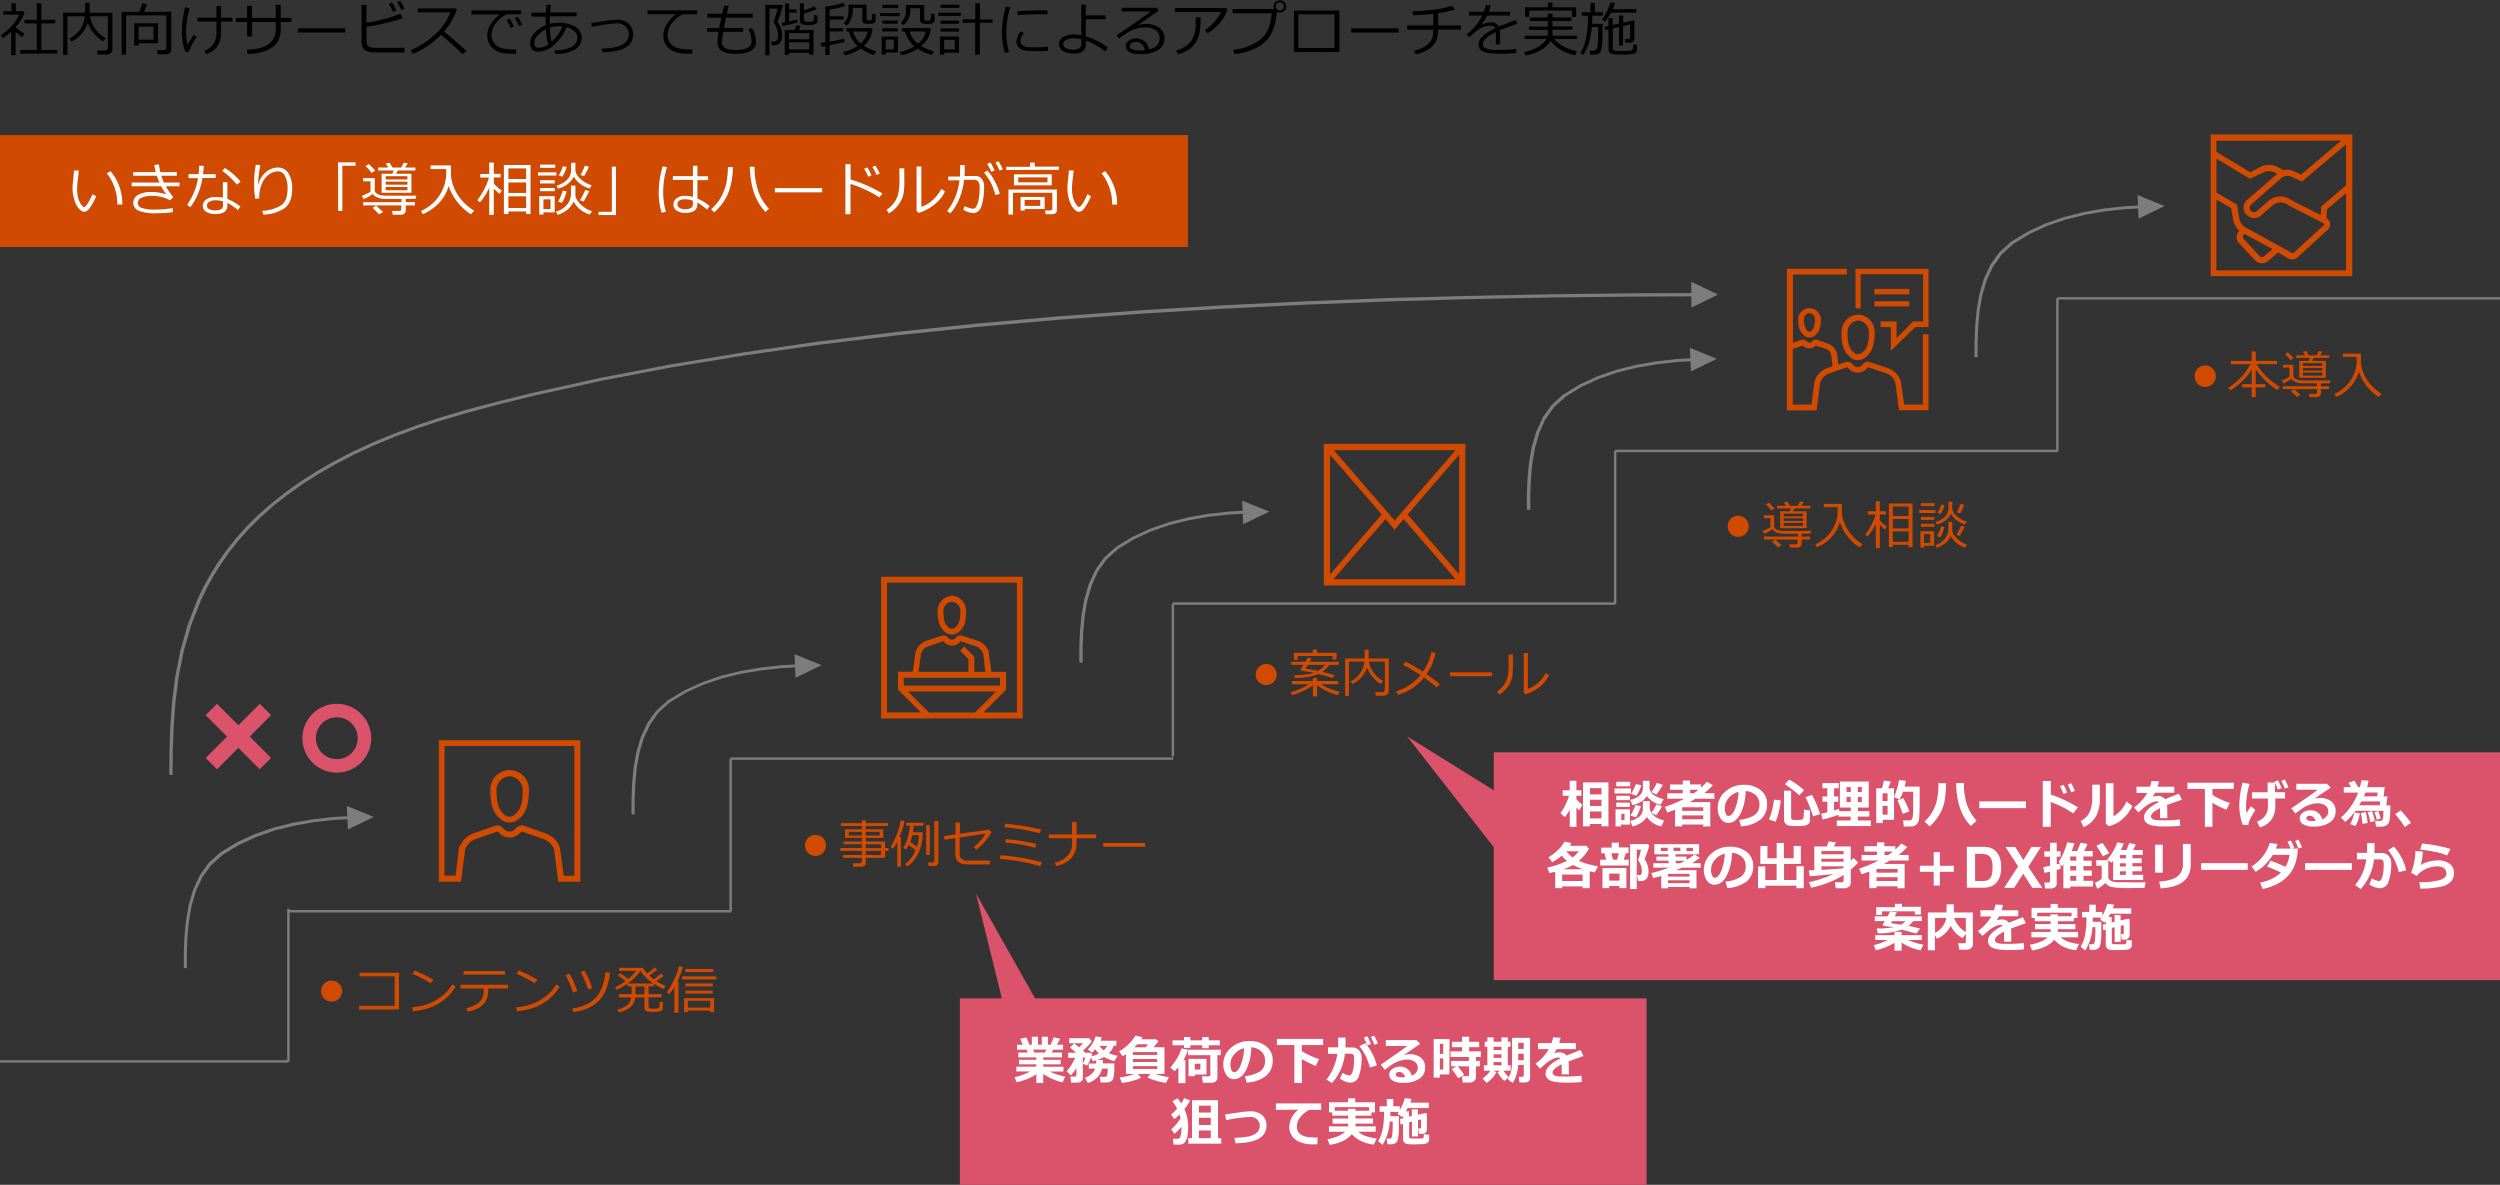 <svg xmlns="http://www.w3.org/2000/svg" viewBox="0 0 769 364.44"><rect x="0" y="0" width="769" height="364.44" fill="#333333" stroke="none"/><defs><style>.cls-1,.cls-4{fill:#db536a;}.cls-2{fill:none;stroke:#7d7d7d;stroke-linejoin:round;stroke-width:0.75px;}.cls-3,.cls-7{fill:#d04a02;}.cls-4,.cls-7{fill-rule:evenodd;}.cls-5{fill:#7d7d7d;}.cls-6{fill:#fff;}</style></defs><g id="レイヤー_4" data-name="レイヤー 4"><rect class="cls-1" x="295.26" y="307.08" width="211.22" height="57.36"/><line class="cls-2" x1="88.72" y1="279.55" x2="88.72" y2="326.58"/><line class="cls-2" x1="88.72" y1="280.29" x2="224.87" y2="280.29"/><line class="cls-2" x1="224.75" y1="233.35" x2="224.75" y2="280.38"/><line class="cls-2" x1="224.75" y1="233.35" x2="360.9" y2="233.35"/><line class="cls-2" x1="360.78" y1="185.66" x2="360.78" y2="232.69"/><line class="cls-2" x1="360.78" y1="185.66" x2="496.93" y2="185.66"/><line class="cls-2" x1="496.82" y1="138.72" x2="496.82" y2="185.75"/><line class="cls-2" x1="496.82" y1="138.72" x2="632.97" y2="138.72"/><line class="cls-2" x1="632.85" y1="91.77" x2="632.85" y2="138.8"/><line class="cls-2" x1="632.85" y1="91.77" x2="769" y2="91.77"/><line class="cls-2" y1="326.49" x2="88.75" y2="326.49"/><rect class="cls-3" y="41.55" width="365.41" height="34.43"/><polygon class="cls-4" points="459.49 231.42 511.08 231.42 588.45 231.42 769 231.42 769 243.1 769 260.61 769 301.46 588.45 301.46 511.08 301.46 459.49 301.46 459.49 260.61 432.84 226.52 459.49 243.1 459.49 231.42"/><path class="cls-5" d="M106.69,247.91l8.31,3.38-8,3.86ZM56.54,297.78l0-4.7.19-4.89.46-4.94.85-4.86,1.36-4.67,2-4.33,0-.07,2.71-3.8.07-.08,3.55-3.2.08-.05,5-3.06,5.45-2.52,5.78-2,6-1.51,6.19-1.07,6.27-.71,5.59-.3.06.9-5.52.3-6.2.69L90.39,254l-5.94,1.47-5.68,2-5.34,2.45-5,3.06.07-.05L65,266.08,65,266l-2.7,3.8,0-.07-2,4.22-1.34,4.57-.84,4.81-.46,4.89-.19,4.86,0,4.71Z"/><path class="cls-5" d="M244.4,201.23l8.31,3.38-8,3.86ZM194.25,250.5l0-4.64.19-4.83.46-4.87.85-4.8,1.36-4.61,2-4.27,0-.08,2.71-3.75a.23.23,0,0,1,.07-.07l3.55-3.16.08-.06,5-3,5.45-2.48,5.78-2,6-1.48,6.19-1.07,6.27-.69,5.58-.3.06.9-5.51.29-6.2.69-6.11,1-5.94,1.46-5.68,1.92-5.34,2.42-5,3,.08-.05-3.56,3.16.07-.08L200,222.89l.05-.07-2,4.16-1.34,4.52-.84,4.73-.46,4.84-.19,4.79,0,4.64Z"/><path class="cls-5" d="M382.1,154l8.32,3.38-8,3.86ZM332,203.82l0-4.7.2-4.89.46-4.94.85-4.86,1.36-4.67,2-4.33a.25.25,0,0,1,0-.07l2.7-3.8.07-.08,3.56-3.2a.18.18,0,0,1,.07-.05l5-3.06,5.46-2.52,5.78-2,6-1.51,6.19-1.08,6.27-.7,5.58-.3.06.9-5.52.3-6.19.69L365.81,160l-5.94,1.47-5.68,1.94-5.34,2.46-5,3.06.08-.05-3.56,3.2.07-.08-2.71,3.8,0-.07L335.85,180l-1.34,4.57-.84,4.8-.46,4.9-.19,4.86,0,4.7Z"/><path class="cls-5" d="M519.81,107l8.31,3.38-8,3.86Zm-50.15,49.87,0-4.7.19-4.89.46-4.94.86-4.86,1.36-4.67,2-4.33a.25.25,0,0,1,0-.07l2.7-3.8a.27.27,0,0,1,.07-.08l3.56-3.2a.18.18,0,0,1,.07,0l5-3.06,5.45-2.52,5.79-2,6-1.51,6.19-1.08,6.26-.7,5.59-.3.06.9-5.52.3-6.19.69-6.11,1.06-5.94,1.48-5.68,1.94-5.34,2.46-5,3.06.07,0-3.55,3.2.07-.08-2.71,3.8,0-.07L473.56,133l-1.34,4.57-.85,4.8-.45,4.9-.2,4.86,0,4.7Z"/><path class="cls-5" d="M657.52,60l8.31,3.38-8,3.86Zm-50.15,49.87,0-4.7.19-4.89.46-4.94.85-4.87,1.36-4.66,2-4.33,0-.07L615,77.6a.27.27,0,0,1,.07-.08l3.55-3.2.08,0,5-3.06,5.45-2.52,5.79-2,6-1.51,6.19-1.08,6.26-.7,5.59-.3.06.9-5.52.3-6.2.69-6.11,1.06-5.94,1.48-5.68,1.94L624.26,72l-5,3.06.07-.05-3.55,3.2.06-.08-2.7,3.8,0-.07-2,4.22-1.34,4.57-.84,4.8-.46,4.9-.19,4.86,0,4.7Z"/><path class="cls-5" d="M520.24,86.68l8.2,3.94-8.17,4ZM52.07,238.34l.06-7.37.25-7.58.57-7.72,1-7.81L55.51,200l2.24-7.84,3-7.78,1.86-3.86,2.1-3.82,2.36-3.77,2.63-3.72,2.93-3.67,3.22-3.6,3.55-3.54L83.31,155l4.23-3.38,4.59-3.29,5-3.19,5.36-3.09,5.77-3,6.19-2.87,6.63-2.74,7.08-2.62,7.55-2.49,8-2.34,9.87-2.62,10.1-2.49,20.92-4.63,21.78-4.17,22.55-3.73L252.17,105,276,102.08l24.36-2.54,24.79-2.2,25.14-1.85,25.38-1.55,25.55-1.25,25.63-1L452.49,91,478,90.5l25.34-.28,18.26-.07v1l-18.25.07L478,91.49,452.52,92l-25.61.73-25.62,1-25.53,1.25-25.38,1.55-25.11,1.85-24.78,2.19-24.34,2.55L252.32,106l-23.23,3.31L206.56,113l-21.75,4.16-20.89,4.62-10.08,2.49L144,126.91l-8,2.33-7.52,2.48-7,2.6-6.59,2.73-6.15,2.85-5.73,3-5.32,3.06-4.92,3.16-4.55,3.26L84,155.68l-3.84,3.42-3.51,3.49-3.19,3.56-2.89,3.62L68,173.45l-2.33,3.72-2.08,3.77-1.82,3.79-3,7.7-2.22,7.76L55,208l-1,7.76-.57,7.68L53.15,231l-.06,7.38Z"/><path d="M3.44,17V9.72a17.05,17.05,0,0,1-2.57,2l-.59-.88a18.48,18.48,0,0,0,3.46-3A11.1,11.1,0,0,0,5.9,4.5H1V3.44H3.55V1h1.3V3.44h2.3l.42.47A14.38,14.38,0,0,1,4.8,8.33V8.4a16.19,16.19,0,0,0,2.66,1.9l-.57,1.22A20.64,20.64,0,0,1,4.8,9.79V17Zm2.79-.5v-1.1h5.1V7.2H7.53V6.1h3.8V1h1.4V6.1H17V7.2H12.73v8.16h4.88v1.1Z"/><path d="M32.7,16.77H30.05l-.22-1.23h2.46a1,1,0,0,0,.62-.21.64.64,0,0,0,.26-.53V5H27.69a8.31,8.31,0,0,0,1.62,3.82,9.43,9.43,0,0,0,3.25,2.92l-.84,1a11,11,0,0,1-2.9-2.56A10.18,10.18,0,0,1,27,7,9.9,9.9,0,0,1,22,12.79l-.68-.9a8.78,8.78,0,0,0,3.45-3.05A9.15,9.15,0,0,0,26.12,5H20.74V16.9H19.42v-13h6.75V.87h1.4V3.94h7V15.21A1.44,1.44,0,0,1,34,16.35,2,2,0,0,1,32.7,16.77Z"/><path d="M51,16.69h-2.5l-.15-1.26h2a.94.94,0,0,0,.59-.2.63.63,0,0,0,.24-.5v-10H38.78V16.81H37.4V3.62h5.45A15.55,15.55,0,0,0,43.75,1l1.5.27a23.06,23.06,0,0,1-1,2.37h8.43V15.15a1.42,1.42,0,0,1-.47,1.1A1.62,1.62,0,0,1,51,16.69ZM42.65,13.3V14H41.29V7.18h7.29V13.3Zm4.57-5.09H42.65v4h4.57Z"/><path d="M60.52,11.32A18.21,18.21,0,0,0,58.07,16L57,15.91a18.43,18.43,0,0,1-1.07-6.29,31.7,31.7,0,0,1,1-7.35l1.38.25a30,30,0,0,0-1.07,7,20.89,20.89,0,0,0,.42,4.27c.73-1.23,1.36-2.24,1.89-3.05Zm2.91,5.29-.55-1a5.62,5.62,0,0,0,2.82-2.11,6.55,6.55,0,0,0,.89-3.65V6.62H60.73V5.43h5.86V1.89H68V5.43H71.5V6.62H68V10Q68,15.12,63.43,16.61Z"/><path d="M77.55,11.22H76V6.77H72.54V5.5H76V1.79h1.53V5.5h7.28v-4h1.53v4h3.31V6.77H86.36V8.9q0,7.37-10.17,7.7l-.29-1.31q4.92-.18,6.93-1.88a5.6,5.6,0,0,0,2-4.48V6.77H77.55Z"/><path d="M106.19,10H91.65V8.72h14.54Z"/><path d="M124.37,16.13h-9a7.78,7.78,0,0,1-1.77-.18,3.66,3.66,0,0,1-1.28-.54,2.48,2.48,0,0,1-.81-.95,4.68,4.68,0,0,1-.29-1.92v-11h1.5V7a47.37,47.37,0,0,0,10.45-2.79l.74,1.33a31.4,31.4,0,0,1-5,1.49q-3.55.84-6.17,1.19v4.16a3.74,3.74,0,0,0,.2,1.43,1.4,1.4,0,0,0,.92.69,7.06,7.06,0,0,0,1.93.22h8.64ZM121.9,3.25l-1,.44a19.32,19.32,0,0,0-1.27-2.47l1-.43A18.09,18.09,0,0,1,121.9,3.25Zm2.55-.55-1,.41A17.55,17.55,0,0,0,122.19.69l.91-.43A19.52,19.52,0,0,1,124.45,2.7Z"/><path d="M143.52,15.7l-1.25,1c-1.61-1.66-3.8-3.65-6.58-6A27.57,27.57,0,0,1,127,16.6l-.66-1.12a25.28,25.28,0,0,0,7.21-4.68,18.06,18.06,0,0,0,5-7h-10V2.58h11.61l.36.32a19.32,19.32,0,0,1-3.95,6.81C138.36,11.11,140.67,13.1,143.52,15.7Z"/><path d="M160.26,4.41h-4.4a8.5,8.5,0,0,0-3.14,2.51,5.87,5.87,0,0,0-1.52,3.79,3.92,3.92,0,0,0,.81,2.53,4.6,4.6,0,0,0,2.16,1.49,11.28,11.28,0,0,0,3.58.47l1.07,0-.09,1.3h0c-1.09,0-2,0-2.7,0a9.64,9.64,0,0,1-2.26-.43,6,6,0,0,1-2.09-1.14,4.87,4.87,0,0,1-1.35-1.77,5.64,5.64,0,0,1-.44-2.27,6.59,6.59,0,0,1,1.08-3.5,9.81,9.81,0,0,1,2.84-2.94H145V3.2h15.3Zm-2.18,3.74-1,.46a20,20,0,0,0-1.28-2.47l1-.43A18.74,18.74,0,0,1,158.08,8.15Zm2.56-.54-1,.42a18.3,18.3,0,0,0-1.26-2.43l.93-.46A24.59,24.59,0,0,1,160.64,7.61Z"/><path d="M170.82,16.56l-.24-1.08a11.15,11.15,0,0,0,5.16-1,3.16,3.16,0,0,0,1.83-2.88,2.69,2.69,0,0,0-.89-2,5.25,5.25,0,0,0-2.41-1.24,14,14,0,0,1-3.65,5.27,7.52,7.52,0,0,1-5.05,2.29,2.46,2.46,0,0,1-1.85-.68,2.63,2.63,0,0,1-.65-1.89,4.8,4.8,0,0,1,1.33-3.22,9,9,0,0,1,3.44-2.34c0-.45,0-.91,0-1.36s0-.9,0-1.33h-4.35V3.9h4.41c.06-.87.12-1.68.19-2.42l1.37,0c-.07.62-.15,1.41-.22,2.35h8.12V5h-8.2c0,.68-.06,1.29-.06,1.85v.49A11.13,11.13,0,0,1,171.93,7a9.64,9.64,0,0,1,5,1.22,3.81,3.81,0,0,1,2,3.43,4,4,0,0,1-2.24,3.66A11.33,11.33,0,0,1,171,16.56ZM167.91,9a8.37,8.37,0,0,0-2.49,1.86,3.44,3.44,0,0,0-1.07,2.26c0,1.06.44,1.6,1.32,1.6a5.66,5.66,0,0,0,3-1.06A22.75,22.75,0,0,1,167.91,9Zm5-.9c-.3,0-.61-.05-.91-.05a9.54,9.54,0,0,0-2.89.46,23.51,23.51,0,0,0,.57,4.34A12.85,12.85,0,0,0,173,8.09Z"/><path d="M185.24,16.08l-.2-1.14c3-.08,5.16-.49,6.45-1.22a3.44,3.44,0,0,0,1.92-3.14,3.23,3.23,0,0,0-1-2.47,3.62,3.62,0,0,0-2.58-.93,47.47,47.47,0,0,0-7.76,1.1l-.18-1.18,4.3-.67a26.48,26.48,0,0,1,3.58-.38,5.21,5.21,0,0,1,3.59,1.22,4.19,4.19,0,0,1,1.37,3.29,4.46,4.46,0,0,1-2.17,4C191.12,15.48,188.68,16,185.24,16.08Z"/><path d="M214.44,4.41H210a8.55,8.55,0,0,0-3.13,2.51,5.87,5.87,0,0,0-1.52,3.79,3.92,3.92,0,0,0,.81,2.53,4.6,4.6,0,0,0,2.16,1.49,11.31,11.31,0,0,0,3.59.47l1.05,0-.08,1.3h0c-1.08,0-2,0-2.69,0a9.74,9.74,0,0,1-2.26-.43,6.11,6.11,0,0,1-2.1-1.14,4.84,4.84,0,0,1-1.34-1.77,5.64,5.64,0,0,1-.44-2.27,6.59,6.59,0,0,1,1.08-3.5A9.81,9.81,0,0,1,208,4.37h-8.82V3.2h15.31Z"/><path d="M228.6,9.79h-6.11a25.94,25.94,0,0,0-.43,3.3q0,2.27,4.13,2.27,5,0,5-2.61a7.68,7.68,0,0,0-1-3.75l1.12-.38a8.58,8.58,0,0,1,1.24,4.28q0,3.66-6.39,3.66-5.48,0-5.47-3.54a23.56,23.56,0,0,1,.34-3.23h-3.53V8.62h3.73c.13-.75.35-1.81.65-3.19h-4.27V4.25h4.53c.12-.56.33-1.41.62-2.54l1.4.09-.58,2.45h7.95V5.43h-8.22c-.25,1.11-.46,2.17-.65,3.19h5.91Z"/><path d="M239.13,6.67c.06.07.26.41.6,1a6.63,6.63,0,0,1,.69,1.62,5.28,5.28,0,0,1,.19,1.35v.07a5.84,5.84,0,0,1-.12,1.21,3.63,3.63,0,0,1-.35.95,1.91,1.91,0,0,1-.55.64,1.67,1.67,0,0,1-.7.33,5.28,5.28,0,0,1-1.12.08h-.41l-.2-1.14,1.1,0a.93.93,0,0,0,.57-.22,1.28,1.28,0,0,0,.36-.65,4.5,4.5,0,0,0,.13-1.15,5.69,5.69,0,0,0-.42-2.05A6.57,6.57,0,0,0,238,6.91v0a1.2,1.2,0,0,0,0-.14.59.59,0,0,1-.05-.14,22.4,22.4,0,0,0,.77-2.2,9,9,0,0,0,.45-1.78h-2.48V17h-1.27V1.5h5.11l.25.34c-.14.63-.4,1.52-.76,2.65A12.63,12.63,0,0,1,239.13,6.67ZM240.68,8l-.22-1,1-.16V1.07h1.27V2.89h2.31v1h-2.31V6.55c.87-.18,1.7-.35,2.47-.53l.06.94C244.54,7.19,243,7.52,240.68,8Zm8.24,8.24H242.7v.62h-1.31V9.2h3.09L245,7.77c.17,0,.6.1,1.3.2q-.27.66-.57,1.23h4.5v7.59h-1.34Zm0-4.13V10.18H242.7v1.89Zm-6.22,3.07h6.22V13H242.7ZM246.06,1h1.25V3.18a17.37,17.37,0,0,0,3.15-1.24l.69.91a23.6,23.6,0,0,1-3.84,1.27v2a.62.62,0,0,0,.12.4.53.53,0,0,0,.34.17c.14,0,.53,0,1.15,0,.42,0,.68,0,.78,0a1,1,0,0,0,.35-.16c.14-.08.24-.31.29-.69a7.72,7.72,0,0,0,.09-1.23l1,.15V6.37a1.16,1.16,0,0,1-.51,1,5.34,5.34,0,0,1-2.34.32,12.63,12.63,0,0,1-1.27-.07,1.6,1.6,0,0,1-.94-.39,1.13,1.13,0,0,1-.32-.81Z"/><path d="M252.72,14.4l-.27-1.15,1.43-.21V2A26.4,26.4,0,0,0,259.42.87l.59,1a29.45,29.45,0,0,1-4.83,1.05V5h4.32V6h-4.32V8.65h4.2v1h-4.2v3.15c2-.35,3.52-.65,4.52-.89l.05,1c-.86.24-2.38.56-4.57,1v3h-1.3V14.19Zm13-.28a19,19,0,0,0,3.78,1.71l-.72,1.08a15,15,0,0,1-4-2,13.29,13.29,0,0,1-4.9,2.1l-.54-1a13.19,13.19,0,0,0,4.45-1.88A8,8,0,0,1,262,11.86a7.08,7.08,0,0,1-.87-2.15h-.76V8.65h8A7.52,7.52,0,0,1,265.83,14Zm3.62-7.87a.93.93,0,0,1-.19.54,1.41,1.41,0,0,1-.5.4,3.46,3.46,0,0,1-1.22.14l-.74,0-.61-.06a.82.82,0,0,1-.42-.2,1.57,1.57,0,0,1-.3-.39,1,1,0,0,1-.12-.45V2.43h-2.92V3a7.63,7.63,0,0,1-.54,2.92,4.89,4.89,0,0,1-1.42,2l-.83-.71A5.3,5.3,0,0,0,261,3.2V1.44h5.56V5.75a.51.51,0,0,0,.48.54h.55a.57.57,0,0,0,.42-.15.68.68,0,0,0,.18-.42c0-.19.05-.68.08-1.47l1.07.11Zm-4.63,7.09a6,6,0,0,0,2.15-3.63h-4.47a7.8,7.8,0,0,0,2.26,3.59Z"/><path d="M270.74,4.94V4h6v1Zm1.69,11.22v.66h-1.22V11.23h5v4.93Zm-1-13.68v-1h4.86v1Zm0,4.83v-1h4.73v1Zm0,2.37v-1h4.73v1Zm3.52,2.51h-2.51v3h2.51Zm8.43,2a16.52,16.52,0,0,0,3.89,1.61l-.68,1.13a14.6,14.6,0,0,1-4.28-1.94,13.71,13.71,0,0,1-5.12,2l-.37-1a13.44,13.44,0,0,0,4.48-1.75,8.76,8.76,0,0,1-2.9-4.51h-.9V8.62h8.8A7.56,7.56,0,0,1,283.37,14.14ZM283,2.53h-3V3a5.74,5.74,0,0,1-2.08,4.74L277.13,7a5,5,0,0,0,1.54-4V1.56h5.63V5.73a.57.57,0,0,0,.57.64h.77a.7.7,0,0,0,.46-.14.83.83,0,0,0,.22-.46c0-.2.06-.73.1-1.6l1.08.13V5.63a3.77,3.77,0,0,1-.06.85,1.07,1.07,0,0,1-.24.4,1.24,1.24,0,0,1-.41.3,2.61,2.61,0,0,1-.77.17c-.35,0-.65,0-.91,0a8.69,8.69,0,0,1-1-.06,1.3,1.3,0,0,1-.81-.39,1.18,1.18,0,0,1-.31-.8Zm-.63,10.89a6.49,6.49,0,0,0,2.42-3.74h-5A7.16,7.16,0,0,0,282.33,13.42Z"/><path d="M288.67,4.91v-1h6.88v1Zm1.77,11.29v.64h-1.32V11.23H295v5ZM289.31,2.43v-1h5.77v1Zm0,4.9v-1H295v1Zm0,2.39v-1H295v1Zm4.37,2.52h-3.26v2.95h3.26Zm6.27,4.6V7h-3.81V5.92H300V1h1.43v5h3.88V7H301.4v9.8Z"/><path d="M310.36,16l-1.26.29a21,21,0,0,1-.9-6.28,29.54,29.54,0,0,1,1.2-8l1.35.24a27,27,0,0,0-1.21,7.79A20.86,20.86,0,0,0,310.36,16Zm12-.43c-1.23.12-2.43.19-3.6.19a17.08,17.08,0,0,1-3.65-.29,3.53,3.53,0,0,1-1.83-.94,2.37,2.37,0,0,1-.63-1.7A5.25,5.25,0,0,1,314,9.66l1,.55a3.73,3.73,0,0,0-1.08,2.56,1.3,1.3,0,0,0,.58,1.11,3.46,3.46,0,0,0,1.57.56,21.88,21.88,0,0,0,2.78.13,28.58,28.58,0,0,0,3.52-.21Zm-.11-11.18-2.64,0q-1.81,0-6.58.25c0-.27,0-.66-.05-1.19,3-.18,5.47-.26,7.35-.26.94,0,1.57,0,1.88,0v.08C322.22,3.55,322.23,3.93,322.26,4.41Z"/><path d="M340.82,14.64l-.88,1.15a23.37,23.37,0,0,0-2.91-1.9,19.7,19.7,0,0,0-3-1.42l0,1q0,3-3.7,3a6.42,6.42,0,0,1-3.35-.75,2.48,2.48,0,0,1,.1-4.35,6.77,6.77,0,0,1,3.35-.77,11.39,11.39,0,0,1,2.18.23V1.42H334V4.73h6.1V5.92H334V11.2A22.46,22.46,0,0,1,340.82,14.64Zm-8.21-2.58a9.83,9.83,0,0,0-2.23-.29,5.51,5.51,0,0,0-2.35.48,1.47,1.47,0,0,0-1,1.32,1.41,1.41,0,0,0,.91,1.26,4.64,4.64,0,0,0,2.1.45c1.73,0,2.59-.59,2.59-1.78Z"/><path d="M353.41,15.2c2.2-.53,3.29-1.66,3.29-3.39a2.87,2.87,0,0,0-1.21-2.49,5.37,5.37,0,0,0-3.23-.88,10.79,10.79,0,0,0-2.72.35,11.72,11.72,0,0,0-3,1.43,23.75,23.75,0,0,0-2.39,1.66l-.65-1.08q5.35-3.47,10.46-7.27l-8.9,0V2.39h10.73l.62.9-6.2,4.29.07.1a7.61,7.61,0,0,1,2.14-.32,7,7,0,0,1,4.14,1.16,3.73,3.73,0,0,1,1.63,3.21,4.08,4.08,0,0,1-2,3.66,9.87,9.87,0,0,1-5.33,1.26c-3.06,0-4.58-.84-4.58-2.52a2,2,0,0,1,.94-1.67,3.55,3.55,0,0,1,2.09-.68,4.27,4.27,0,0,1,2.72.89A3.84,3.84,0,0,1,353.41,15.2Zm-1.29.23c-.34-1.68-1.26-2.53-2.75-2.53a2.36,2.36,0,0,0-1.28.36,1.06,1.06,0,0,0-.56.93c0,.89,1,1.34,3.11,1.34A11.49,11.49,0,0,0,352.12,15.43Z"/><path d="M377.57,2.9A13.12,13.12,0,0,1,376.63,5a11.66,11.66,0,0,1-2.4,3.07,14.16,14.16,0,0,1-2.8,2.19l-.8-1a13.6,13.6,0,0,0,3.16-2.81,10.8,10.8,0,0,0,1.78-2.75H361.42V2.49h15.7Zm-8.26,2.45a25.79,25.79,0,0,1-.36,4.9,7.77,7.77,0,0,1-4,5.41,9.48,9.48,0,0,1-2.63,1l-.53-1.15a7.87,7.87,0,0,0,4.58-2.85,8.84,8.84,0,0,0,1.41-4.9l0-2.43Z"/><path d="M392.75,3.63a18,18,0,0,1-1.6,6.55,10.36,10.36,0,0,1-4.2,4.27,17.73,17.73,0,0,1-7.25,2.16l-.36-1.32a16.34,16.34,0,0,0,8-2.87q3.43-2.43,3.81-8.35h-12V2.77H391.9a2.1,2.1,0,0,1-.18-.82,1.74,1.74,0,0,1,.57-1.31A2,2,0,0,1,393.7.09a1.9,1.9,0,0,1,1.35.54A1.84,1.84,0,0,1,395.62,2a1.78,1.78,0,0,1-.56,1.32,2,2,0,0,1-1.36.55A2,2,0,0,1,392.75,3.63Zm.91-.4a1.25,1.25,0,0,0,.89-.36,1.16,1.16,0,0,0,.39-.88,1.27,1.27,0,0,0-.38-.91,1.27,1.27,0,0,0-1.79,0,1.19,1.19,0,0,0-.37.88,1.22,1.22,0,0,0,.37.89A1.23,1.23,0,0,0,393.66,3.23Z"/><path d="M412,16h-14V3.23h14Zm-1.49-1.23V4.4H399.38V14.79Z"/><path d="M430.19,10H415.65V8.72h14.54Z"/><path d="M442.35,9.11a10.38,10.38,0,0,1-.33,2.81A5.65,5.65,0,0,1,440.78,14a7.53,7.53,0,0,1-2.3,1.7,11.91,11.91,0,0,1-3,1l-.54-1.16a10.64,10.64,0,0,0,2.37-.73,6.67,6.67,0,0,0,2.07-1.39,4.53,4.53,0,0,0,1.21-1.81,8.67,8.67,0,0,0,.29-2.48h-8V7.83h8V4.27q-2.34.29-6.19.43l-.22-1.23a57.33,57.33,0,0,0,6.8-.53,27.73,27.73,0,0,0,5.39-1.19l.88,1.15a27.74,27.74,0,0,1-5.15,1.16V7.83h7V9.11Z"/><path d="M461.42,13.61h-1.3V10.73c0-.34,0-.63,0-.88-2.7,1.36-4,2.59-4,3.69a1.46,1.46,0,0,0,.9,1.31,9.45,9.45,0,0,0,3.82.49,36.39,36.39,0,0,0,5.51-.33l.09,1.28a43.07,43.07,0,0,1-4.84.24c-2.82,0-4.65-.24-5.51-.73a2.34,2.34,0,0,1-1.28-2.11,3.48,3.48,0,0,1,1.13-2.42,14.15,14.15,0,0,1,4-2.58,1.3,1.3,0,0,0-1.3-.79,7.44,7.44,0,0,0-2.27.38,9.36,9.36,0,0,0-3,1.92l-1.46,1.23-.75-.9a16.32,16.32,0,0,0,4.8-5.76h-4.1V3.62h4.58a12.39,12.39,0,0,0,.62-2.11l1.46.13a12.82,12.82,0,0,1-.59,2h6.53V4.77h-7a19.66,19.66,0,0,1-1.71,2.67l.13.07a4.48,4.48,0,0,1,1.35-.43,8.11,8.11,0,0,1,1.56-.2A2.36,2.36,0,0,1,461,8.15l5.17-2,.58,1.19q-1.83.6-5.43,1.94a10.85,10.85,0,0,1,.11,1.66Z"/><path d="M476.1,11V9.19h-5.81v-1h5.81V6.45h-5.52V5.36h5.52V4.21h1.45V5.36h5.79V6.45h-5.79V8.14h6.13v1h-6.13V11h7.53V12h-7c1.49,1.8,3.83,3.05,7,3.77L484.53,17a13.22,13.22,0,0,1-4.37-1.64A10.17,10.17,0,0,1,477,12.57a8.47,8.47,0,0,1-3.06,2.85,13.85,13.85,0,0,1-4.7,1.64L468.77,16a12.4,12.4,0,0,0,4.71-1.8A7.17,7.17,0,0,0,475.73,12H469V11Zm7.42-5.79V3.25H470.37V5.16h-1.25V2.24h7V.81h1.42V2.24h7.3V5.16Z"/><path d="M489.66,8.31c-.37,3.84-1.27,6.71-2.72,8.61l-.81-.67a12.92,12.92,0,0,0,1.66-4.17,32.38,32.38,0,0,0,.66-7.26h-1.91V3.77h2.7V.93h1.32V3.77h2.5V4.82h-3.27c0,.94,0,1.77-.06,2.51h3.2c0,2,0,3.44,0,4.19a23.51,23.51,0,0,1-.18,2.49,6,6,0,0,1-.38,1.8,1.85,1.85,0,0,1-.69.7,1.92,1.92,0,0,1-1.05.28h-1.5L489,15.61H490a1.25,1.25,0,0,0,1-.36,3.2,3.2,0,0,0,.46-1.64c.08-.86.13-2.52.13-5V8.31Zm5.89-4.42a24,24,0,0,1-1.8,2.75l-1-.63a14.32,14.32,0,0,0,1.51-2.5A14.39,14.39,0,0,0,495.4.74l1.4.26c-.13.37-.36,1-.71,1.83h7.22V3.89Zm-.8,5.17-1,.22-.17-1L494.75,8V5.57h1.32V7.68L498,7.27V4.78h1.29V7l3.12-.69.33.2v5.34a1.18,1.18,0,0,1-.37.93,1.33,1.33,0,0,1-1,.34H500L499.87,12h.86c.47,0,.7-.21.7-.64V7.55L499.25,8v6H498V8.33l-1.89.44v6a.8.8,0,0,0,.27.65,2.59,2.59,0,0,0,1.37.27l1.33,0c.88,0,1.6,0,2.17-.08s.9-.23,1-.53a5.55,5.55,0,0,0,.13-1.44l1.12.13v1.56a1.19,1.19,0,0,1-.64,1.1,12,12,0,0,1-3.88.34,11.7,11.7,0,0,1-3.57-.3,1.23,1.23,0,0,1-.61-1.23Z"/><path class="cls-6" d="M29.57,60.34a16.9,16.9,0,0,1-.95,2,11.55,11.55,0,0,1-1.32,2,1.86,1.86,0,0,1-1.39.81,1.47,1.47,0,0,1-.78-.21,4.92,4.92,0,0,1-.9-.82,6.14,6.14,0,0,1-1-1.67,10.8,10.8,0,0,1-.68-2.22A12.6,12.6,0,0,1,22.31,58a25.79,25.79,0,0,1,.21-2.79c.14-1.26.21-2.18.23-2.76h1.47c0,.53-.12,1.45-.28,2.76A23,23,0,0,0,23.72,58,10.91,10.91,0,0,0,24,60.75a6.73,6.73,0,0,0,.93,2.1c.41.59.71.88.9.88s.71-.42,1.23-1.25a20.84,20.84,0,0,0,1.38-2.71Zm8,2.58-1.48,0v-.15a15.58,15.58,0,0,0-.84-5.07,14.51,14.51,0,0,0-2.41-4.39L34,52.66A15.29,15.29,0,0,1,37.61,62.92Z"/><path class="cls-6" d="M53.29,60.65l-1,1a8.16,8.16,0,0,0-2.36-1,10.6,10.6,0,0,0-2.72-.38,8.31,8.31,0,0,0-3.82.59,1.84,1.84,0,0,0-1,1.64,1.62,1.62,0,0,0,1.13,1.44,12.4,12.4,0,0,0,4.42.52A32.86,32.86,0,0,0,53.16,64l0,1.26a33,33,0,0,1-5.24.33,12.41,12.41,0,0,1-5.35-.82A2.55,2.55,0,0,1,41,62.45a2.74,2.74,0,0,1,1.49-2.51,7.92,7.92,0,0,1,4-.87,13.2,13.2,0,0,1,4.7.76,18.11,18.11,0,0,1-1.62-2.54H40.49V56.15h8.56a19,19,0,0,1-.8-2.1H41V52.92h6.9a20.29,20.29,0,0,1-.43-2.2l1.4-.12c.17,1,.32,1.82.45,2.32h5.08v1.13H49.62c.16.49.42,1.19.79,2.1h4.82v1.14H51A25.75,25.75,0,0,0,53.29,60.65Z"/><path class="cls-6" d="M62.67,51c-.05.92-.12,1.78-.22,2.58h3.91v1.17H62.27a20.08,20.08,0,0,1-3.73,9l-1-.75a19.3,19.3,0,0,0,3.37-8.21H58V53.57h3.06c.11-.86.18-1.72.21-2.59ZM73.92,63.5l-.71,1.12a17.5,17.5,0,0,0-3.27-2.19v.83q0,2.59-3.79,2.59a5.09,5.09,0,0,1-2.67-.67,2.06,2.06,0,0,1-1.1-1.85,2.33,2.33,0,0,1,1.12-2,4.86,4.86,0,0,1,2.73-.74,12,12,0,0,1,2.32.21V56h1.39v5.18A17.29,17.29,0,0,1,73.92,63.5Zm-5.33-1.58a9.05,9.05,0,0,0-2.36-.31,3.63,3.63,0,0,0-1.8.43,1.3,1.3,0,0,0-.77,1.17c0,1,.89,1.49,2.66,1.49,1.51,0,2.27-.49,2.27-1.47Zm5.36-6-1.08.86a24.53,24.53,0,0,0-4.5-4.23l.79-.87A18.5,18.5,0,0,1,74,55.89Z"/><path class="cls-6" d="M81,66l-.33-1.15a11.83,11.83,0,0,0,5.78-1.68c1.34-.92,2-2.62,2-5.08a8.15,8.15,0,0,0-.81-4,2.38,2.38,0,0,0-2.12-1.38,5,5,0,0,0-2.59.83,6.24,6.24,0,0,0-2.26,2.73,10.78,10.78,0,0,0-.92,4.76l-1.25.08a28.48,28.48,0,0,1-.33-4.55,31.26,31.26,0,0,1,.51-5.88l1.39.13a41.68,41.68,0,0,0-.7,5.85h.12a7,7,0,0,1,2.36-3.76,5.77,5.77,0,0,1,3.63-1.37,3.7,3.7,0,0,1,3.2,1.7,8.55,8.55,0,0,1,1.18,4.9q0,4.11-2.25,5.85A11.87,11.87,0,0,1,81,66Z"/><path class="cls-6" d="M109.39,51h-4.08V64.88H104V49.94h5.36Z"/><path class="cls-6" d="M111.72,63.19v-1h11.77v-1h-2.15c-1.21,0-2.2,0-3,0a7.08,7.08,0,0,1-2.16-.41,3.41,3.41,0,0,1-1.57-1.11,10.61,10.61,0,0,1-2.83,1.59l-.43-1.07a9.42,9.42,0,0,0,1.37-.55,7.42,7.42,0,0,0,1.24-.68V55.77h-2.26v-1h3.58v3.73a1.16,1.16,0,0,0,.44.91,2.88,2.88,0,0,0,1.18.55,8.8,8.8,0,0,0,1.7.22c.64,0,1.66,0,3,0q3.72,0,6.48,0l-.28,1h-3v1h2.84v1h-2.84V64.7a1.18,1.18,0,0,1-.44,1,1.63,1.63,0,0,1-1.07.36h-2.48l-.22-1.17h2.13c.46,0,.7-.19.7-.58V63.19Zm2.59-10a14.72,14.72,0,0,0-1.89-2.09l1-.64a21.46,21.46,0,0,1,2,2Zm2.29,12.73c-.06-.07-.74-.73-2-2l1.08-.65c.45.38,1.18,1,2.17,1.94Zm.79-6.61V53.44h3.29l.4-1h-4.75v-.9h3.1l-.77-1.21,1.2-.26.88,1.47h2.65l.82-1.5,1.23.22-.86,1.28h3.2v.9h-5.42c-.07.14-.25.47-.55,1h4.74V59.3Zm7.93-4.11v-1h-6.68v1Zm-6.68,1.6h6.68v-.93h-6.68Zm0,1.72h6.68v-1h-6.68Z"/><path class="cls-6" d="M130.1,65.9l-.6-1a13.19,13.19,0,0,0,5.63-4.73A12.61,12.61,0,0,0,137.24,54a1.63,1.63,0,0,1,0-.24V52h-4.79V50.88h6.26c0,1.5,0,2.36,0,2.57a13.23,13.23,0,0,0,.25,2.11,11.26,11.26,0,0,0,.74,2.31,13,13,0,0,0,1.43,2.55,15.71,15.71,0,0,0,2.1,2.4,17.38,17.38,0,0,0,2.62,2l-1,1.09A16.79,16.79,0,0,1,138,57.22Q136.33,63,130.1,65.9Z"/><path class="cls-6" d="M150.49,57.7a17.07,17.07,0,0,1-2.88,4.55l-.75-.69A25.27,25.27,0,0,0,149,58.1a16,16,0,0,0,1.39-3.49h-2.66V53.52h2.76V50h1.4v3.49H154v1.09h-2.09v1.84a10.58,10.58,0,0,0,2.46,2.22l-.72,1A20.5,20.5,0,0,1,151.89,58v8.1h-1.4Zm11.34,7.35h-5.45v.8H155V50.76h8.19V65.85h-1.38Zm0-10V51.8h-5.45v3.27Zm-5.45,4.3h5.45V56.12h-5.45Zm0,4.62h5.45V60.4h-5.45Z"/><path class="cls-6" d="M165.48,54V53h5.67v1Zm1.69,11.32V66h-1.29V60.33h4.74v5ZM166.1,51.63v-1h4.69v1Zm0,4.8v-1h4.55v1Zm0,2.39v-1h4.55v1Zm3.24,2.49h-2.18v3h2.18Zm7.09.73a7.12,7.12,0,0,1-1.94,2.5,7.84,7.84,0,0,1-3,1.54l-.45-1A6.46,6.46,0,0,0,174.37,63a5.07,5.07,0,0,0,1.26-3.22V57.09H177v3a3.28,3.28,0,0,0,.5,1.4,7.58,7.58,0,0,0,1.83,2A9.14,9.14,0,0,0,182.13,65l-.75,1a8.36,8.36,0,0,1-2.84-1.52A7.92,7.92,0,0,1,176.45,62Zm.07-7.69A7.1,7.1,0,0,1,171.61,58l-.4-.92a6.91,6.91,0,0,0,3.25-1.81,4.11,4.11,0,0,0,1.21-2.92v-2.3H177v2.55a4.76,4.76,0,0,0,1.84,2.69A9.12,9.12,0,0,0,182,57l-.63,1a9.53,9.53,0,0,1-3-1.52A6.69,6.69,0,0,1,176.52,54.35Zm-3.69,8.07L171.7,62a15.56,15.56,0,0,0,1.4-3.37l1.18.23A11.88,11.88,0,0,1,172.83,62.42Zm.16-8.06-1.1-.39a12.84,12.84,0,0,0,1.26-2.83l1.18.2A13.49,13.49,0,0,1,173,54.36Zm6.5,7.62-1.06-.4A24.49,24.49,0,0,0,180,58.46l1.26.3A28.83,28.83,0,0,1,179.49,62Zm.17-7.82-1.08-.34a20.27,20.27,0,0,0,1.35-2.88l1.25.35A21,21,0,0,1,179.66,54.16Z"/><path class="cls-6" d="M189.47,66.15h-5.36v-1h4.09V51.27h1.27Z"/><path class="cls-6" d="M204.83,65.15l-1.31.29a21,21,0,0,1-.9-6.27,29.26,29.26,0,0,1,1.21-8l1.34.24A26.25,26.25,0,0,0,204,59,21.57,21.57,0,0,0,204.83,65.15Zm13.46-1.77-.79,1.08a25.35,25.35,0,0,0-3-2.18v.53a2.32,2.32,0,0,1-.88,2,5.07,5.07,0,0,1-3,.67,4.22,4.22,0,0,1-2.46-.7,2.14,2.14,0,0,1-1-1.86,2.33,2.33,0,0,1,1-1.94,3.82,3.82,0,0,1,2.36-.74,11,11,0,0,1,2.63.32V55.37h-6.18V54.18h6.18V51h1.38v3.22h3.28v1.19h-3.28v5.68A14.36,14.36,0,0,1,218.29,63.38Zm-5.15-.57V61.75a6.89,6.89,0,0,0-2.69-.45,2.66,2.66,0,0,0-1.5.42,1.3,1.3,0,0,0-.58,1.13,1.25,1.25,0,0,0,.68,1.11,3.05,3.05,0,0,0,1.61.4C212.31,64.36,213.14,63.85,213.14,62.81Z"/><path class="cls-6" d="M225.44,51.39a21.86,21.86,0,0,1-1.61,8.41,15.63,15.63,0,0,1-4.19,5.54l-.88-1a16.1,16.1,0,0,0,1.77-1.86,12.17,12.17,0,0,0,1.34-2c.38-.73.72-1.48,1-2.25a13,13,0,0,0,.72-2.87,31.3,31.3,0,0,0,.32-4Zm11.13,12.8-1.14,1a15.46,15.46,0,0,1-2.6-3.77,18.42,18.42,0,0,1-1.69-5.24,30.23,30.23,0,0,1-.5-4.89h1.46v.14a23,23,0,0,0,1.05,7.09A14.18,14.18,0,0,0,236.57,64.19Z"/><path class="cls-6" d="M252.9,59.16H238.36v-1.3H252.9Z"/><path class="cls-6" d="M271.43,59.51l-.92,1.22a33.91,33.91,0,0,0-4.37-2.4,35.22,35.22,0,0,0-4.53-1.77v9.32h-1.56V50.49h1.58V55.2A43.43,43.43,0,0,1,271.43,59.51Zm-3.36-5.58-1,.45a18.07,18.07,0,0,0-1.27-2.47l1-.43A17.73,17.73,0,0,1,268.07,53.93Zm2.54-.55-1,.42a15.4,15.4,0,0,0-1.26-2.43l.92-.43A21.92,21.92,0,0,1,270.61,53.38Z"/><path class="cls-6" d="M278.18,55.77a25.8,25.8,0,0,1-.18,3.38,8.13,8.13,0,0,1-.84,2.55A10,10,0,0,1,275.51,64a8.21,8.21,0,0,1-2.14,1.64l-.65-1.12a8.44,8.44,0,0,0,2-1.78,7.82,7.82,0,0,0,1.44-2.62,16,16,0,0,0,.5-4.63V51.77h1.49Zm12.51,3.12a11.13,11.13,0,0,1-3.48,4.18,14,14,0,0,1-4.64,2.42l-.64-.6V51.2h1.47V63.61a9.47,9.47,0,0,0,3.15-1.78,12.49,12.49,0,0,0,3-3.71Z"/><path class="cls-6" d="M296.75,52.34c0,.53,0,1.13-.08,1.8h3.38A2.36,2.36,0,0,1,302,55a3.61,3.61,0,0,1,.71,2.34,19.49,19.49,0,0,1-.75,5.87c-.49,1.55-1.37,2.33-2.61,2.33a7.32,7.32,0,0,1-3.06-1l.43-1.12a11.63,11.63,0,0,0,1.32.51,4.71,4.71,0,0,0,1.17.27,1.23,1.23,0,0,0,1.14-.76,7.28,7.28,0,0,0,.7-2.16,16.76,16.76,0,0,0,.28-3.31,3.42,3.42,0,0,0-.47-2.21,1.68,1.68,0,0,0-1.24-.46h-3.06A21.11,21.11,0,0,1,295.14,61a15.69,15.69,0,0,1-2.81,4.64l-1-.72a17.25,17.25,0,0,0,2.27-3.76,19,19,0,0,0,1.53-5.7H291.7V54.3h3.58q.06-.61.06-3.54h1.41Zm10.79,7.28-1.37.36a16,16,0,0,0-3.49-6.85l1-.7A14.31,14.31,0,0,1,306,55.75,17,17,0,0,1,307.54,59.62Zm-1.6-7.19-1,.44a23.08,23.08,0,0,0-1.28-2.46l1-.44A18.34,18.34,0,0,1,305.94,52.43Zm2.52-.36-1,.41A17.89,17.89,0,0,0,306.19,50l.93-.44A21.64,21.64,0,0,1,308.46,52.07Z"/><path class="cls-6" d="M309.5,52.3v-1h7.33V50h1.48v1.24h7.42v1Zm14.14,13.59h-2l-.18-1.16H323c.47,0,.7-.2.7-.59V59.3H311.6V66h-1.4V58.29h14.91v6.37a1.12,1.12,0,0,1-.41.9A1.66,1.66,0,0,1,323.64,65.89ZM311.89,57V53.62h11.62V57Zm10.32-2.44h-9v1.53h9Zm-7,9.76v.44h-1.28V60.58h7.4v3.71ZM320,61.5h-4.81v1.83H320Z"/><path class="cls-6" d="M335.57,60.34a16.9,16.9,0,0,1-.95,2,11.55,11.55,0,0,1-1.32,2,1.86,1.86,0,0,1-1.39.81,1.47,1.47,0,0,1-.78-.21,4.92,4.92,0,0,1-.9-.82,6.14,6.14,0,0,1-1-1.67,10.8,10.8,0,0,1-.68-2.22,12.6,12.6,0,0,1-.22-2.25,25.79,25.79,0,0,1,.21-2.79c.14-1.26.21-2.18.23-2.76h1.47c0,.53-.12,1.45-.28,2.76a23,23,0,0,0-.22,2.78,10.91,10.91,0,0,0,.32,2.74,6.73,6.73,0,0,0,.93,2.1c.41.59.71.88.9.88s.71-.42,1.23-1.25a20.84,20.84,0,0,0,1.38-2.71Zm8,2.58-1.48,0v-.15a15.58,15.58,0,0,0-.84-5.07,14.51,14.51,0,0,0-2.41-4.39l1.08-.69A15.29,15.29,0,0,1,343.61,62.92Z"/><path class="cls-6" d="M318.78,330.47a18.21,18.21,0,0,1-6.1,2.42l-.57-1.56a19.62,19.62,0,0,0,4.8-1.74h-4.28v-1.48h6.15v-.73h-5.33V326h5.33v-.74h-5.57v-1.49h2.92l-.35-.9h-2.94v-1.5h1.77l-.79-1.81,1.86-.46,1,2.27h.72v-2.48h1.89v2.48h1.18v-2.48h1.87v2.48h.81l1-2.29,1.95.46-1,1.83H327v1.5h-3l-.54.9h3.21v1.49h-5.77V326h5.37v1.39h-5.37v.73h6.22v1.48h-4.25a21,21,0,0,0,4.79,1.58l-.81,1.74a17.15,17.15,0,0,1-5.95-2.57v2.79h-2.11Zm-1-7.61.36.9h3.27l.47-.9Z"/><path class="cls-6" d="M333.08,331.71a1.15,1.15,0,0,1-.51.93,2,2,0,0,1-1.25.38h-1.85l-.22-1.87h1.41c.29,0,.44-.14.44-.41v-2.22a12.56,12.56,0,0,1-1.68,2.25l-1.35-1.21a15.79,15.79,0,0,0,2.65-4.17h-2.18v-1.57H331c-.43-.39-1.07-.93-1.9-1.63l1.33-1.25,1.49,1.22a13.9,13.9,0,0,0,1.23-1.25H328.9v-1.55H335l.82.89a13.82,13.82,0,0,1-2.72,2.93c.28.25.51.46.68.64h1.68l.52.45c-.05.17-.13.4-.24.68a13.34,13.34,0,0,0,2.27-.88,7.16,7.16,0,0,1-1.1-1.35,14.57,14.57,0,0,1-1,1.07l-1.3-1a9.38,9.38,0,0,0,2.38-4l1.89.29a7.07,7.07,0,0,1-.38,1.06h4.9v1.52h-.81a6.16,6.16,0,0,1-1.49,2.31,14.06,14.06,0,0,0,2.67.78l-1,1.68a17.82,17.82,0,0,1-3.18-1.27,12.25,12.25,0,0,1-2.05.87h1.71c0,.47,0,.82,0,1.07h3.52c0,1.2,0,2.19-.08,3a7.67,7.67,0,0,1-.27,1.69,1.59,1.59,0,0,1-.7.86,2.48,2.48,0,0,1-1.32.31h-1.85l-.26-1.73h1.57a.69.69,0,0,0,.66-.42,6.52,6.52,0,0,0,.2-2.11H339a5.66,5.66,0,0,1-1.45,2.68,6.83,6.83,0,0,1-2.91,1.74l-.95-1.59a5.4,5.4,0,0,0,2.06-1.19,4.15,4.15,0,0,0,1.14-1.64h-2v-1.55h2.27c0-.22,0-.54,0-1l-1,.29-.55-1.18a12.2,12.2,0,0,1-1.22,2.51l-1.29-.55c.2-.46.46-1.1.77-1.93h-.8Zm6.42-8.62a5.2,5.2,0,0,0,1.08-1.38H338.2A5,5,0,0,0,339.5,323.09Z"/><path class="cls-6" d="M351,331.49a11.49,11.49,0,0,1-2.74,1,17.39,17.39,0,0,1-3.15.63l-.68-1.71a17.38,17.38,0,0,0,4.45-1.07h-2.54v-6.08c-.32.22-.67.44-1,.67l-1.12-1.51a14.62,14.62,0,0,0,5.07-4.88l2.1.49a5.44,5.44,0,0,1-.32.64h4.43l.85.59c-.38.53-.89,1.15-1.53,1.88h3.37v8.2H355.3a18.51,18.51,0,0,0,2.15.59,19,19,0,0,0,2.13.4l-.95,1.77a20.41,20.41,0,0,1-3-.67,16.05,16.05,0,0,1-2.68-1l.89-1.08h-3.82Zm4.94-7v-.87h-7.44v.87Zm-7.44,2.18h7.44v-.93h-7.44Zm7.44,1.27h-7.44v.86h7.44Zm-7-5.8h3.48c.29-.38.51-.69.68-.93h-3.27A9.78,9.78,0,0,1,348.9,322.17Z"/><path class="cls-6" d="M364.65,333.17h-2.18V328.3c-.23.25-.62.66-1.17,1.22L360,328.35a15.41,15.41,0,0,0,1.84-2.44,13.58,13.58,0,0,0,1.57-3.42l2,.4a12.63,12.63,0,0,1-1.37,3.17h.58Zm10.6-11.64h-3.44v.89h-2v-.89h-3.67v.81h-1.95v-.81h-3.51V320h3.51V319h1.95V320h3.67V319h2V320h3.44Zm-.77,10a1.36,1.36,0,0,1-.54,1.11,2,2,0,0,1-1.28.43H370l-.27-2h2.1c.31,0,.46-.13.46-.4v-6.1h-6.82v-1.68h10.05v1.68h-1.06Zm-3.36-1h-3.61v.5h-1.92V325.7h5.53Zm-1.88-1.55v-1.77h-1.73v1.77Z"/><path class="cls-6" d="M383.48,333l-.58-2a10.3,10.3,0,0,0,4.67-1.43,3.71,3.71,0,0,0,1.56-3.25,3.85,3.85,0,0,0-1.13-2.89,5,5,0,0,0-3.11-1.28,16.16,16.16,0,0,1-1.64,7.09q-1.47,2.72-3.71,2.72a2.73,2.73,0,0,1-2.35-1.37,5.6,5.6,0,0,1-.9-3.14v-.2a6.45,6.45,0,0,1,2.18-4.78,8.23,8.23,0,0,1,5.49-2.24h.32a8.15,8.15,0,0,1,5.2,1.61,5.27,5.27,0,0,1,2,4.36,5.81,5.81,0,0,1-2.05,4.73A10.42,10.42,0,0,1,383.48,333Zm-.79-10.57a5.59,5.59,0,0,0-3,1.84,4.75,4.75,0,0,0-1.23,3.16,4.39,4.39,0,0,0,.31,1.64c.2.5.49.75.85.75.73,0,1.4-.71,2-2.14A15.78,15.78,0,0,0,382.69,322.4Z"/><path class="cls-6" d="M400.47,333.13h-2.32V321.47h-5.37v-1.89H407v1.89h-6.57v1.85a23.51,23.51,0,0,0,5.32,2.45l-1,2.11a30.23,30.23,0,0,1-4.32-2.12Z"/><path class="cls-6" d="M413.88,321c0,.34,0,.74,0,1.2h2a2.78,2.78,0,0,1,2.14.87,3.16,3.16,0,0,1,.8,2.24,16.33,16.33,0,0,1-.79,5.57,2.78,2.78,0,0,1-2.68,2.14,4.09,4.09,0,0,1-1.15-.18,10.57,10.57,0,0,1-2-1l.72-1.86a5.29,5.29,0,0,0,2.14.82.7.7,0,0,0,.52-.22,2.86,2.86,0,0,0,.47-1,8.63,8.63,0,0,0,.37-1.66,18,18,0,0,0,.11-2.06,4,4,0,0,0-.1-1.11.94.94,0,0,0-.33-.48,1.11,1.11,0,0,0-.6-.15h-1.8a16.18,16.18,0,0,1-3.95,9L408,332.09a13.86,13.86,0,0,0,1.91-3.1,16.46,16.46,0,0,0,1.44-4.83h-2.85v-2h3.11v-3h2.29Zm9.66,6.74-2.14.6a20.8,20.8,0,0,0-1.37-3.62,17.12,17.12,0,0,0-1.86-2.88l1.77-1A17.79,17.79,0,0,1,423.54,327.74Zm-1.83-6.61-1.13.43c-.44-1.07-.79-1.87-1.07-2.39l1.08-.43C421.05,319.62,421.42,320.42,421.71,321.13Zm2.14-.17-1.09.42q-.51-1.29-1.08-2.4l1-.4C423.15,319.4,423.53,320.19,423.85,321Z"/><path class="cls-6" d="M434.2,330.82a2.54,2.54,0,0,0,1.91-2.39,2.13,2.13,0,0,0-.94-1.83,4,4,0,0,0-2.38-.67h-.19a6.17,6.17,0,0,0-1.47.21,8.55,8.55,0,0,0-1.57.55,8.84,8.84,0,0,0-1.25.67c-.33.22-1.11.79-2.34,1.7l-1.25-1.57q6.39-4.38,8.17-5.75h-6.61v-1.82h9.44l1.12,1.2c-1.12.74-2.79,1.88-5,3.4a7,7,0,0,1,1.61-.25,5.55,5.55,0,0,1,3.61,1.06,3.64,3.64,0,0,1,1.31,3,4,4,0,0,1-1.85,3.53,8.62,8.62,0,0,1-4.86,1.23,6.52,6.52,0,0,1-3.16-.65,2.09,2.09,0,0,1-1.17-1.93,2.06,2.06,0,0,1,1-1.72,3.77,3.77,0,0,1,2.18-.7A3.51,3.51,0,0,1,434.2,330.82Zm-2,.52c-.33-1.07-.95-1.6-1.85-1.6a1.12,1.12,0,0,0-.69.22.64.64,0,0,0-.31.56c0,.57.67.86,2,.86C431.65,331.38,431.92,331.36,432.18,331.34Z"/><path class="cls-6" d="M445.83,330.48h-2.94v1H441V319.61h4.88Zm-1.89-6.28v-3.1h-1.05v3.1Zm0,4.79v-3.44h-1.05V329Zm6.45,1.65-1.85,1c-.59-.9-1.24-1.83-2-2.8L448,328h-1.63v-1.65h5.46v-1.22h-5.65v-1.73h3.55v-1.28h-3.07v-1.66h3.07v-1.57h2.18v1.57H455v1.66H451.9v1.28h3.61v1.73H454v1.22h1.23V328H454v3.24a1.6,1.6,0,0,1-.56,1.29,2.32,2.32,0,0,1-1.5.46h-2l-.26-1.95h1.69c.34,0,.5-.16.5-.47V328H448.4A20,20,0,0,1,450.39,330.64Z"/><path class="cls-6" d="M460.33,329.81a9.53,9.53,0,0,1-1.38,1.88,8.09,8.09,0,0,1-1.65,1.4l-1.28-1.3a9.6,9.6,0,0,0,2.42-2.46h-2V327.7h1.07V322h-.81v-1.57h.81V319.1h1.93v1.33h2.43V319.1h1.94v1.33h.81V322h-.81v5.7h.85v1.63h-2.23a13.39,13.39,0,0,0,1.69,2l-1.41,1.16a9,9,0,0,1-2.05-2.69l.82-.44h-2.15Zm-.9-7.81v1h2.43v-1Zm0,2.31v1.1h2.43v-1.1Zm0,3.39h2.43v-1h-2.43Zm11.22,4a1.15,1.15,0,0,1-.43.9,1.61,1.61,0,0,1-1.09.36h-1.75l-.22-1.74h1.09a.48.48,0,0,0,.31-.12.35.35,0,0,0,.15-.28v-3.25H467a11.53,11.53,0,0,1-1.68,5.55L463.76,332a8.48,8.48,0,0,0,.86-1.83,8.75,8.75,0,0,0,.4-1.89q.09-.94.09-2.34v-6.7h5.54Zm-1.94-9.05v-1.89H467v1.89Zm0,3.48v-2H467v2Z"/><path class="cls-6" d="M482.6,330.46h-2.23v-3.07c-1.86.91-2.79,1.76-2.79,2.56s.9,1.18,2.69,1.18h.87a39.91,39.91,0,0,0,5.31-.26l.11,1.95c-1.47.14-2.9.21-4.31.21q-4,0-5.43-.69a2.25,2.25,0,0,1-1.39-2.13c0-1.59,1.52-3.14,4.54-4.67a.73.73,0,0,0-.61-.26,4.47,4.47,0,0,0-1.83.53,11.27,11.27,0,0,0-2.47,1.72c-.64.57-1.09,1-1.37,1.15l-1.36-1.47a14.66,14.66,0,0,0,4.11-4.5h-3.34v-1.86h4.15a11.92,11.92,0,0,0,.49-1.77l2.3.13a16.23,16.23,0,0,1-.44,1.64h5.15v1.86h-5.9c-.14.27-.39.68-.75,1.25a4.56,4.56,0,0,1,1.5-.26,2.63,2.63,0,0,1,2.29,1q1-.44,4.28-1.72l.92,1.86q-1.55.53-4.6,1.64a8.35,8.35,0,0,1,.08,1.26Z"/><path class="cls-6" d="M363.45,346.62a25.83,25.83,0,0,1-2.15,2.14l-1.07-1.34a13.47,13.47,0,0,0,2.92-3.48c-.1-.41-.2-.79-.32-1.13a14.17,14.17,0,0,1-1.61,1.43l-1-1.37a20,20,0,0,0,1.85-1.81,17.12,17.12,0,0,0-1.43-2.32l1.57-.94a16.92,16.92,0,0,1,1.14,1.59,10.93,10.93,0,0,0,.89-1.62l1.84.7a13,13,0,0,1-1.76,2.68,12.58,12.58,0,0,1,1.15,5.3,17.43,17.43,0,0,1-.18,2.71,5.58,5.58,0,0,1-.5,1.71,2.35,2.35,0,0,1-.67.83,2,2,0,0,1-.73.32,6.35,6.35,0,0,1-1.3.09H361l-.23-1.83h1.51a.72.72,0,0,0,.62-.29,3.14,3.14,0,0,0,.36-1.14A13.64,13.64,0,0,0,363.45,346.62Zm12.22,5.18H365.53v-1.7h1.13V338.42h8V350.1h1Zm-6.89-9.59h3.66V340.1h-3.66Zm0,3.85h3.66v-2.23h-3.66Zm3.66,1.68h-3.66v2.36h3.66Z"/><path class="cls-6" d="M380.05,351.67,379.7,350a31.68,31.68,0,0,0,4.27-.42,5.42,5.42,0,0,0,2.53-1.12,2.66,2.66,0,0,0,1-2.14,2.61,2.61,0,0,0-.82-2,3,3,0,0,0-2.13-.76,51.2,51.2,0,0,0-7.39,1l-.3-1.75,4.18-.62a28.56,28.56,0,0,1,3.54-.36A5.47,5.47,0,0,1,388.2,343a4,4,0,0,1,1.36,3.24Q389.56,351.56,380.05,351.67Z"/><path class="cls-6" d="M405.32,349.89l-.11,2.11-1.13,0a10.36,10.36,0,0,1-4.5-.8,5.41,5.41,0,0,1-2.3-2,4.85,4.85,0,0,1-.7-2.6,6.92,6.92,0,0,1,2.82-5.27l-6.94.07v-2h13.93v2H402.8a7.67,7.67,0,0,0-2.79,2.19,4.62,4.62,0,0,0-1.09,2.89q0,3.38,5.13,3.38C404.45,349.94,404.87,349.92,405.32,349.89Z"/><path class="cls-6" d="M415.83,348.86A8.07,8.07,0,0,1,413,351a12.79,12.79,0,0,1-4,1.15l-.68-1.74a15.19,15.19,0,0,0,3.46-1,7.51,7.51,0,0,0,2-1.29h-5v-1.64h5.93v-.85h-4.8v-1.58h4.8v-.87H409.8v-1h-1v-3.12h5.87v-1.2h2.19v1.2h6.08v3.12h-1.09v1h-4.9v.87h5.4v1.58h-5.4v.85h6.22v1.64h-5.4a8.58,8.58,0,0,0,2.2,1.29,16,16,0,0,0,3.5.78l-.88,1.89a11.41,11.41,0,0,1-3.81-1.06A8.53,8.53,0,0,1,415.83,348.86Zm-1.18-7.2v-.6h2.28v.6h4.22v-1.1H410.57v1.1Z"/><path class="cls-6" d="M427.67,342l0,1.34h2.63c0,2.07,0,3.49,0,4.26s-.1,1.48-.19,2.13a4.66,4.66,0,0,1-.32,1.29,1.49,1.49,0,0,1-.48.55,2.22,2.22,0,0,1-.64.31,4.63,4.63,0,0,1-1.1.1h-.82l-.23-1.74h1A.68.68,0,0,0,428,350a3.19,3.19,0,0,0,.3-1.35c.07-.75.1-1.69.1-2.83V345h-.93a14.62,14.62,0,0,1-2.21,7.17L423.93,351a11.67,11.67,0,0,0,1.32-3.42,25.76,25.76,0,0,0,.47-5.59h-1.36v-1.7h2.22v-2.24h2v2.24h2v1.15a14.85,14.85,0,0,0,1.55-3.66l2.05.26a6.6,6.6,0,0,1-.33,1.14l5.66,0v1.66H433c-.16.31-.36.64-.59,1h1v1.64l.87-.19v-2.06h1.86v1.65l2.43-.53.35.26v4.72a1.43,1.43,0,0,1-.43,1.06,1.41,1.41,0,0,1-1,.42h-1l-.27-1.69h.52A.35.35,0,0,0,437,347a.38.38,0,0,0,.11-.25v-2.41l-.93.21v5h-1.86V345l-.87.21v4.57c0,.21.12.34.37.38a13.55,13.55,0,0,0,1.64.06c.7,0,1.23,0,1.61,0a2.45,2.45,0,0,0,.67-.11.42.42,0,0,0,.16-.26,4.76,4.76,0,0,0,.06-1l1.65.21v1.42a1.32,1.32,0,0,1-.16.64,1.38,1.38,0,0,1-.46.47,2,2,0,0,1-.62.26,13.21,13.21,0,0,1-1.5.11c-.78,0-1.33.06-1.66.06L434,352l-1-.08a1.63,1.63,0,0,1-.75-.25,1.52,1.52,0,0,1-.5-.54,1.76,1.76,0,0,1-.17-.78v-4.63l-.77.17-.19-1.69,1-.21v-.82l-.34.42-1.44-1a4.53,4.53,0,0,0,.43-.55Z"/><path class="cls-6" d="M482.87,249.06a16.67,16.67,0,0,1-1.51,2.31L480,250.1a14.85,14.85,0,0,0,1.49-2.45,18.27,18.27,0,0,0,1.14-2.86h-1.94V243.1h2.15v-2.94h2.06v2.94h1.53v1.69h-1.53v1a8.47,8.47,0,0,0,1.88,1.79l-1,1.68c-.34-.31-.63-.6-.87-.85v5.94h-2.06Zm9.74,4.4h-3.54v.71h-2.14v-13.5h7.83v13.5h-2.15Zm0-9.11v-1.93h-3.54v1.93Zm-3.54,3.58h3.54V246h-3.54Zm0,3.82h3.54V249.6h-3.54Z"/><path class="cls-6" d="M501.69,244.07h-5.05v-1.53h5.05Zm-.32,9.57h-2.75v.58h-1.68v-5.28h4.43Zm.05-11.79h-4.26v-1.36h4.26Zm-.08,4.27h-4.17v-1.33h4.17Zm0,2.1h-4.17v-1.34h4.17Zm-1.63,4.05v-1.94h-1v1.94Zm6.85-1a5.31,5.31,0,0,1-1.81,1.85,7.72,7.72,0,0,1-2.61,1.1l-.7-1.71a5.92,5.92,0,0,0,3-1.5,3.23,3.23,0,0,0,.91-2.27v-2.32h2.11v2.26a3.18,3.18,0,0,0,.65,1.52,4.44,4.44,0,0,0,1.69,1.42,8.41,8.41,0,0,0,2.08.76l-.88,1.81A6.88,6.88,0,0,1,506.56,251.27Zm0-6.42c-.73,1.32-2.21,2.27-4.44,2.82l-.67-1.66a5.81,5.81,0,0,0,2.9-1.33,3,3,0,0,0,1-2.26v-2.25h2.05v2.28a3,3,0,0,0,1.32,2.1,7.87,7.87,0,0,0,3,1.25l-.94,1.76A7.33,7.33,0,0,1,506.58,244.85Zm-1.83,3.1a13,13,0,0,1-1.53,3.47l-1.67-.57a16.59,16.59,0,0,0,1.53-3.22Zm.13-6.45a10.69,10.69,0,0,1-1.52,3.26l-1.62-.56a14.53,14.53,0,0,0,1.46-3Zm6.6-.1a15.2,15.2,0,0,1-2,3l-1.5-.76a11.23,11.23,0,0,0,1.65-2.84Zm-.22,6.62a23.42,23.42,0,0,1-1.81,2.79L508,250a15.29,15.29,0,0,0,1.5-2.57Z"/><path class="cls-6" d="M523.92,253.63h-6.48v.57h-2.19v-5.12c-.54.21-1.34.49-2.4.85l-.74-1.73a44.49,44.49,0,0,0,6-2.51h-5.24V244h4.74v-1.05h-3.91v-1.65h3.91V240.1h2.24v1.19h3.36v1a15.83,15.83,0,0,0,1.83-1.84l1.82,1.07a17.62,17.62,0,0,1-2.64,2.47h3.11v1.7h-5.8c-.66.4-1.25.75-1.78,1.05h6.33v7.48h-2.2Zm0-4.21v-1.11h-6.48v1.12ZM517.44,252h6.48v-1.18h-6.48Zm3.58-8c.53-.35,1-.7,1.45-1.05h-2.58V244Z"/><path class="cls-6" d="M535.55,254.17l-.57-2a10.18,10.18,0,0,0,4.66-1.43,3.68,3.68,0,0,0,1.56-3.24,3.83,3.83,0,0,0-1.12-2.89,5,5,0,0,0-3.12-1.28,16.16,16.16,0,0,1-1.64,7.09q-1.47,2.72-3.7,2.71a2.71,2.71,0,0,1-2.36-1.37,5.64,5.64,0,0,1-.89-3.13v-.2a6.42,6.42,0,0,1,2.17-4.78,8.18,8.18,0,0,1,5.49-2.24h.32a8.15,8.15,0,0,1,5.2,1.6,5.26,5.26,0,0,1,2,4.37,5.82,5.82,0,0,1-2.05,4.73A10.47,10.47,0,0,1,535.55,254.17Zm-.79-10.57a5.5,5.5,0,0,0-3,1.84,4.72,4.72,0,0,0-1.23,3.16,4.39,4.39,0,0,0,.3,1.64c.2.5.49.75.85.75.74,0,1.4-.72,2-2.14A15.54,15.54,0,0,0,534.76,243.6Z"/><path class="cls-6" d="M547.76,246.2a23.26,23.26,0,0,1-.62,3.56,12.5,12.5,0,0,1-1,3l-2-.68a21.3,21.3,0,0,0,1.53-6.13Zm9,6a1.64,1.64,0,0,1-.39,1.14,2.05,2.05,0,0,1-1.12.6,13.7,13.7,0,0,1-2.48.16q-.74,0-1.59-.06a5.47,5.47,0,0,1-1.15-.14,2,2,0,0,1-.6-.34,1.79,1.79,0,0,1-.49-.63,2,2,0,0,1-.18-.86V243.2h2.19v8.43a.45.45,0,0,0,.33.48,7.08,7.08,0,0,0,1.61.11,4,4,0,0,0,1.5-.16,1,1,0,0,0,.38-.73,15.51,15.51,0,0,0,.11-2.28l1.88.24Zm-1.81-9.14-1.45,1.58a47.46,47.46,0,0,0-4.45-3.4l1.29-1.45a24.16,24.16,0,0,1,2.47,1.58A19.92,19.92,0,0,1,554.94,243.05Zm4.9,7.37-2.15.68c-.25-.86-.62-1.91-1.11-3.14a25.08,25.08,0,0,0-1.24-2.75l2-.72a28.82,28.82,0,0,1,1.46,3A20.52,20.52,0,0,1,559.84,250.42Z"/><path class="cls-6" d="M565.55,250.62a40.52,40.52,0,0,1-4.93,1.47l-.44-1.78,1.91-.45V246.6h-1.5V245h1.5v-2.52h-1.5v-1.61h5v1.61h-1.43V245h1.3v1.61h-1.3v2.7c.62-.19,1.12-.36,1.51-.51l.08.71h3.55v-1.12h-3.36v-8h8.88v8h-3.33v1.12H575v1.68h-3.52v1.18h4v1.73H565v-1.73h4.24v-1.18h-3.73Zm2.46-7h1.27v-1.52H568Zm1.27,1.49H568v1.6h1.27Zm2.19-1.49h1.22v-1.52h-1.22Zm1.22,1.49h-1.22v1.6h1.22Z"/><path class="cls-6" d="M582.62,252.17h-3.49v1h-2V242.47h1.76l.62-2.37,2.09.29-.8,2.08h1.79Zm-2-5.75V244h-1.54v2.41Zm0,4.17v-2.71h-1.54v2.71Zm5,3.65-.26-1.88h2a.86.86,0,0,0,.89-.67,10,10,0,0,0,.23-2.49v.22s0-.89,0-2.66v-3.23h-3.11a13.81,13.81,0,0,1-1.12,2.4l-1.64-.75a29.62,29.62,0,0,0,1-2.82,19.17,19.17,0,0,0,.53-2.4l2.11.21c-.1.6-.23,1.19-.39,1.78h4.63c0,.38,0,1,0,1.8,0,3.26,0,5.34-.06,6.26a9.84,9.84,0,0,1-.33,2.73,2.35,2.35,0,0,1-.78,1,2.45,2.45,0,0,1-1,.46Q588.08,254.24,585.71,254.24Zm1.62-4.6-2,.69a36.54,36.54,0,0,0-1.57-4.15l1.78-.69A29,29,0,0,1,587.33,249.64Z"/><path class="cls-6" d="M598.61,240.92a32.26,32.26,0,0,1-.51,5.75,13.08,13.08,0,0,1-1.6,4,16.77,16.77,0,0,1-2.92,3.55l-1.58-1.5a13.33,13.33,0,0,0,2.23-2.71,15.08,15.08,0,0,0,1.38-3.12,22.91,22.91,0,0,0,.65-6ZM608,252.44l-1.76,1.63a14.23,14.23,0,0,1-2.77-4.09,19,19,0,0,1-1.36-4.6,26.47,26.47,0,0,1-.41-4.5l2.41,0v.27a20.58,20.58,0,0,0,.82,6A14.52,14.52,0,0,0,608,252.44Z"/><path class="cls-6" d="M623.19,248.58H608.84V246.5h14.35Z"/><path class="cls-6" d="M639.19,248.35l-1.48,1.85a29.09,29.09,0,0,0-6.9-3.49v7.62h-2.46V240.24h2.48v4.17A39.93,39.93,0,0,1,639.19,248.35Zm-3.32-4.55-1.14.44a25.74,25.74,0,0,0-1.07-2.41l1.1-.43A24.91,24.91,0,0,1,635.87,243.8Zm2.37-.51-1.12.41c-.37-.91-.73-1.71-1.07-2.39l1.07-.4C637.54,241.73,637.92,242.52,638.24,243.29Z"/><path class="cls-6" d="M645.91,245.42a11.25,11.25,0,0,1-1.22,5.75,8.21,8.21,0,0,1-3.76,3.27l-.92-1.91a5.87,5.87,0,0,0,2.64-2.48,10.58,10.58,0,0,0,.92-5v-3.68h2.34Zm10,2.51a12,12,0,0,1-3,4,10,10,0,0,1-4.22,2.21l-.93-.77V240.91h2.34V251.1a9.25,9.25,0,0,0,4-4.58Z"/><path class="cls-6" d="M666.67,251.66h-2.23v-3.07q-2.79,1.36-2.79,2.55c0,.79.9,1.18,2.69,1.18h.87a40.3,40.3,0,0,0,5.31-.25l.11,1.95c-1.46.14-2.9.21-4.31.21q-4.05,0-5.43-.69a2.26,2.26,0,0,1-1.39-2.14c0-1.58,1.52-3.14,4.54-4.66a.73.73,0,0,0-.61-.26,4.59,4.59,0,0,0-1.83.52,11.6,11.6,0,0,0-2.47,1.73c-.64.56-1.09.94-1.37,1.14l-1.36-1.47a14.32,14.32,0,0,0,4.11-4.5h-3.33V242h4.14a13.4,13.4,0,0,0,.5-1.77l2.29.12a15.78,15.78,0,0,1-.44,1.65h5.15v1.85h-5.9c-.14.27-.39.69-.75,1.25a4.83,4.83,0,0,1,1.5-.26,2.63,2.63,0,0,1,2.3,1c.67-.29,2.1-.87,4.28-1.72l.91,1.86q-1.54.53-4.59,1.64a9.89,9.89,0,0,1,.08,1.26Z"/><path class="cls-6" d="M680.55,254.33h-2.32V242.67h-5.38v-1.9h14.27v1.9h-6.57v1.85a23.24,23.24,0,0,0,5.31,2.45l-1,2.11a28.41,28.41,0,0,1-4.32-2.13Z"/><path class="cls-6" d="M693.76,249.16a20.59,20.59,0,0,0-1.69,2.94,7,7,0,0,0-.5,1.7l-1.7-.08a17.06,17.06,0,0,1-1.06-6,29.36,29.36,0,0,1,1-7l2.16.41a25.16,25.16,0,0,0-1.08,6.51,19.53,19.53,0,0,0,.14,2.47c.29-.47.74-1.18,1.36-2.11Zm1.36,5.36-.88-1.82A4.65,4.65,0,0,0,697.6,248v-2.38h-4.9v-1.91h4.82v-3h2.25l-.13-.26,1.09-.43c.41.79.77,1.59,1.1,2.4l-1.15.43c-.18-.47-.48-1.16-.88-2.07v2.91h3.08v1.91h-3v2.46a6.75,6.75,0,0,1-1.22,4.09A6.51,6.51,0,0,1,695.12,254.52Zm8.82-12.36-1.12.41c-.37-.9-.72-1.7-1.07-2.4l1.07-.4C703.21,240.54,703.59,241.33,703.94,242.16Z"/><path class="cls-6" d="M714.27,252a2.54,2.54,0,0,0,1.91-2.39,2.16,2.16,0,0,0-.94-1.84,4,4,0,0,0-2.37-.66h-.2a6.1,6.1,0,0,0-1.46.21,9.47,9.47,0,0,0-1.58.54,8.63,8.63,0,0,0-1.24.68c-.34.22-1.12.79-2.34,1.69l-1.25-1.57q6.38-4.38,8.16-5.74h-6.61v-1.83h9.44l1.12,1.2c-1.12.75-2.79,1.88-5,3.41a6.4,6.4,0,0,1,1.6-.25,5.6,5.6,0,0,1,3.61,1.05,3.66,3.66,0,0,1,1.31,3,4,4,0,0,1-1.85,3.53,8.62,8.62,0,0,1-4.86,1.23,6.43,6.43,0,0,1-3.16-.66,2.09,2.09,0,0,1-1.17-1.92,2,2,0,0,1,1-1.72,3.65,3.65,0,0,1,2.17-.7A3.5,3.5,0,0,1,714.27,252Zm-2,.51c-.34-1.06-1-1.59-1.85-1.59a1.18,1.18,0,0,0-.7.21.67.67,0,0,0-.3.56c0,.58.67.86,2,.86A7.39,7.39,0,0,0,712.26,252.53Z"/><path class="cls-6" d="M728.56,240.13a16,16,0,0,1-.42,2h5.4l-.35,2.85h1.19l-.33,2.76h1.23q0,2-.12,3.36a7.6,7.6,0,0,1-.31,1.85,1.68,1.68,0,0,1-.58.78,2.45,2.45,0,0,1-.92.44,8.27,8.27,0,0,1-1.82.13h-.63l-.34-1.8h1.58a.9.9,0,0,0,.59-.18c.15-.11.26-.44.32-1s.08-1.18.08-1.91h-8.56a18.77,18.77,0,0,1-3.18,3.43l-1.31-1.38a17.51,17.51,0,0,0,3.06-3.42,19,19,0,0,0,2.21-4.23h-4.41v-1.69h2.23c-.23-.42-.49-.87-.77-1.35l1.84-.65c.16.26.54.92,1.14,2h.53c.05-.18.22-.89.5-2.14Zm-2.66,10a11.6,11.6,0,0,1-1.35,3.94l-1.64-.56a14.3,14.3,0,0,0,1.32-3.57Zm.44-3.61c-.2.39-.42.78-.67,1.19H732l.16-1.19Zm2,6.62-1.64.29a30.67,30.67,0,0,0-.5-3.36l1.55-.26C728,251.14,728.2,252.25,728.3,253.13Zm-.75-9.35c-.13.36-.28.74-.46,1.16h4.1l.15-1.16Zm2.93,8.73-1.4.41a25.86,25.86,0,0,0-.82-3.1l1.36-.32A21.6,21.6,0,0,1,730.48,252.51Zm1.82-.77-1.25.39a12.12,12.12,0,0,0-.75-2.32l1.17-.35A17.62,17.62,0,0,1,732.3,251.74Z"/><path class="cls-6" d="M741.61,253.11l-1.91,1.28a31.49,31.49,0,0,0-2.93-3.94l1.68-1.2A37.08,37.08,0,0,1,741.61,253.11Z"/><path class="cls-6" d="M486.81,272.66h-6.29v.54h-2.14l0-5.07-1.77.45-.69-1.73A23.28,23.28,0,0,0,482,264.8a10.68,10.68,0,0,1-1.62-1.6,16.49,16.49,0,0,1-2.9,2l-1.15-1.52a15,15,0,0,0,2.87-2.2,10.23,10.23,0,0,0,2.06-2.62l2.1.45c-.13.28-.27.57-.43.85h5l.86.91a13.69,13.69,0,0,1-3.14,3.73,23.22,23.22,0,0,0,2.48.9c.82.24,2,.51,3.4.81l-1,1.84L489,268v5.22h-2.2ZM480.52,271h6.29v-2h-6.29Zm.39-3.62h6a17.56,17.56,0,0,1-3.06-1.32A16.43,16.43,0,0,1,480.91,267.39Zm2.82-3.65a9,9,0,0,0,1.9-1.89h-3.81A9.23,9.23,0,0,0,483.73,263.74Z"/><path class="cls-6" d="M501,266.23H492.2v-1.77h1.86l-.54-2h-1v-1.74h3.25V259.2h2.18v1.49h3v1.74h-.82l-.67,2H501Zm-2.85,6.3H495v.66h-2.07V267h7.34v6.18h-2.11ZM495,270.87h3.16v-2.15H495Zm1.17-6.41h1.24l.55-2h-2.31Zm11.13-4.36a14.18,14.18,0,0,1-.6,2c-.37,1-.65,1.78-.84,2.2A6.55,6.55,0,0,1,507.1,268a5.1,5.1,0,0,1-.17,1.38,2.36,2.36,0,0,1-.54,1,2,2,0,0,1-.85.51,6.06,6.06,0,0,1-1.49.14h-.13l-.42-1.88h.42a3.76,3.76,0,0,0,.66,0,.62.62,0,0,0,.22-.17.92.92,0,0,0,.18-.41,3.23,3.23,0,0,0,.06-.68,4.9,4.9,0,0,0-.31-1.67,5.07,5.07,0,0,0-.73-1.42.61.61,0,0,1-.09-.3.54.54,0,0,1,.06-.25,18.71,18.71,0,0,0,.78-2.89h-1.28v12.1h-2.06V259.63h5.43Z"/><path class="cls-6" d="M519.7,272.84h-6.63v.41H511v-3.8c-.87.27-1.7.48-2.5.66l-.57-1.55a47.5,47.5,0,0,0,5.43-1.66h-4.8v-1.38h4.72v-.77H509.5v-1.26h3.73v-.72h-4.34v-3.12h13.74v3.12h-7.24v.72h3.35v1a17.48,17.48,0,0,0,2.5-1.68l1.62,1.05a17.85,17.85,0,0,1-2.41,1.66h2.68v1.38h-5.71l-1.89.77h6.31v5.58H519.7ZM513,261.76v-1h-2.16v1Zm6.71,7.89v-.85h-6.63v.85Zm-6.63,2h6.63v-.87h-6.63Zm1.68-10.9v1h2.14v-1Zm2,4.8c.53-.24,1-.5,1.56-.77h-2.87v.77Zm4-3.76v-1h-2v1Z"/><path class="cls-6" d="M531.33,273.17l-.58-2a10.22,10.22,0,0,0,4.67-1.43,3.68,3.68,0,0,0,1.56-3.24,3.83,3.83,0,0,0-1.13-2.89,5,5,0,0,0-3.11-1.28,16.16,16.16,0,0,1-1.64,7.09q-1.47,2.71-3.71,2.71A2.69,2.69,0,0,1,525,270.8a5.57,5.57,0,0,1-.9-3.13v-.2a6.43,6.43,0,0,1,2.18-4.78,8.18,8.18,0,0,1,5.49-2.24h.32a8.15,8.15,0,0,1,5.2,1.6,5.29,5.29,0,0,1,2,4.37,5.82,5.82,0,0,1-2.05,4.73A10.5,10.5,0,0,1,531.33,273.17Zm-.79-10.57a5.53,5.53,0,0,0-3,1.84,4.72,4.72,0,0,0-1.23,3.16,4.2,4.2,0,0,0,.31,1.64c.2.5.48.75.85.75.73,0,1.4-.72,2-2.14A15.78,15.78,0,0,0,530.54,262.6Z"/><path class="cls-6" d="M543,273.19h-2.24v-6.67H543v4.17h3.48v-4.95h-5v-5.5h2.18V264h2.84v-4.72h2.23V264h3V260.2h2.22v5.54h-5.18v4.95h3.82v-4.24h2.24v6.75h-2.24v-.74H543Z"/><path class="cls-6" d="M563.88,268.88q-5,.51-7.21.64l-.29-1.78,1.7-.07v-7.3h3.85c.19-.44.39-1,.59-1.57l2.23.32c-.13.3-.35.72-.64,1.25h5.19v4.44c.26-.27.53-.57.81-.89l1.45,1.39a14.9,14.9,0,0,1-2.26,2.15v4.17a1.38,1.38,0,0,1-.6,1.15,2.33,2.33,0,0,1-1.43.46h-2.58l-.29-1.86h2.17a.61.61,0,0,0,.36-.13.38.38,0,0,0,.16-.29v-1.84a23.74,23.74,0,0,1-4.29,2.21,32.8,32.8,0,0,1-5.71,1.74l-.67-1.71a31.47,31.47,0,0,0,3.67-1A30.92,30.92,0,0,0,563.88,268.88Zm3.21-6.1v-1h-6.82v1Zm0,2.29v-.92h-6.82v.92Zm-6.82,2.49q4.37-.24,6.5-.44l.32-.24v-.39h-6.82Z"/><path class="cls-6" d="M583.7,272.63h-6.49v.57H575v-5.12c-.53.21-1.33.49-2.39.85l-.75-1.73a44,44,0,0,0,6-2.51h-5.23V263h4.73v-1.05h-3.9v-1.65h3.9V259.1h2.25v1.19H583v1a16.8,16.8,0,0,0,1.84-1.84l1.81,1.07A17.52,17.52,0,0,1,584,263h3.11v1.7h-5.81c-.65.4-1.25.75-1.78,1.05h6.34v7.48h-2.2Zm0-4.21v-1.11h-6.49v1.12ZM577.21,271h6.49v-1.18h-6.49Zm3.59-8c.52-.35,1-.7,1.44-1.05h-2.57V263Z"/><path class="cls-6" d="M601,268.17H596.7v4.21h-1.89v-4.21h-4.25v-1.86h4.25V262.1h1.89v4.21H601Z"/><path class="cls-6" d="M605,260.49h4.65a9.11,9.11,0,0,1,2.4.24,4.21,4.21,0,0,1,1.9,1.16,5.44,5.44,0,0,1,1.2,2,9.16,9.16,0,0,1,.41,3,8.53,8.53,0,0,1-.38,2.68,5.67,5.67,0,0,1-1.35,2.23,4.46,4.46,0,0,1-1.79,1,7.58,7.58,0,0,1-2.25.27H605Zm2.54,2.13V271h1.9a6.94,6.94,0,0,0,1.54-.12,2.29,2.29,0,0,0,1-.52,2.77,2.77,0,0,0,.67-1.22,8.27,8.27,0,0,0,.25-2.3,7.65,7.65,0,0,0-.25-2.25,3,3,0,0,0-.73-1.22,2.41,2.41,0,0,0-1.17-.59,11.68,11.68,0,0,0-2.09-.12Z"/><path class="cls-6" d="M616.47,273.09l4.3-6.58-3.9-6h3l2.52,4.05,2.48-4.05h2.95l-3.92,6.12,4.3,6.48h-3.07l-2.79-4.36-2.8,4.36Z"/><path class="cls-6" d="M643.81,272.69h-7v.55H634.7v-7.36c-.13.19-.28.4-.46.64a7.63,7.63,0,0,1-.5-.71l.13,1.38c-.3.12-.71.26-1.22.41v4.13a1.41,1.41,0,0,1-.51,1.16,2.07,2.07,0,0,1-1.31.41h-1.74l-.24-1.83h1.2c.35,0,.53-.15.53-.46v-2.88c-.57.14-1.14.27-1.72.39l-.36-1.83c.44-.05,1.14-.17,2.08-.36v-2.82h-1.76v-1.62h1.76v-2.67h2.07v2.67h1.18v1.62h-1.18v2.36c.43-.11.75-.19,1-.26l-.36-.54a20.63,20.63,0,0,0,2.59-6l2.19.34a17.22,17.22,0,0,1-.83,2.35h1.72c.42-1,.76-1.83,1-2.54l2.17.38a22.4,22.4,0,0,1-1.06,2.16h2.65v1.69h-2.84v1.3h2.51v1.65h-2.51v1.36h2.56v1.66h-2.56v1.51h3Zm-7-9.24v1.3h1.85v-1.3Zm0,2.95v1.36h1.85V266.4Zm0,4.53h1.85v-1.51h-1.85Z"/><path class="cls-6" d="M660,271.35l-.35,1.77h-.33l-4.88.05a25.35,25.35,0,0,1-5-.34,3.42,3.42,0,0,1-1.81-1.23,10.65,10.65,0,0,1-2.51,1.8l-.72-1.87a6.77,6.77,0,0,0,2.08-1.23v-4h-1.69v-1.7h3.72v5.19a1.14,1.14,0,0,0,.43.89,2.81,2.81,0,0,0,1,.51,7,7,0,0,0,1.42.19c.55,0,1.52,0,2.9,0C657.22,271.46,659.11,271.42,660,271.35Zm-11.19-8.9-2,.94q-.21-.45-.9-1.59c-.46-.76-.82-1.31-1.07-1.65l1.84-.88A28.27,28.27,0,0,1,648.79,262.45ZM650,270.7v-5.95c-.16.2-.32.4-.51.61l-1.31-1a15.25,15.25,0,0,0,3.08-5.25l2,.34a14.58,14.58,0,0,1-.88,2h1.71c.37-.86.65-1.56.83-2.11l2.08.38a18.44,18.44,0,0,1-.89,1.73h3V263h-3.19v1h2.84v1.49h-2.84v1h2.89V268h-2.89v1.09h3.32v1.58Zm2.08-7.68v1h1.84v-1Zm0,2.52v1h1.84v-1Zm0,2.49v1.09h1.84V268Z"/><path class="cls-6" d="M665.26,268.43H662.9v-8.58h2.36Zm8.6-2.35q0,6.63-9.22,7.19l-.51-2.07c2.67-.23,4.55-.77,5.66-1.62a4.5,4.5,0,0,0,1.67-3.81v-6.18h2.4Z"/><path class="cls-6" d="M691.42,267.58H677.07V265.5h14.35Z"/><path class="cls-6" d="M706.8,261a15.28,15.28,0,0,1-.21,2.35,13.77,13.77,0,0,1-1,3.4,10.61,10.61,0,0,1-2,2.87,11.64,11.64,0,0,1-3.17,2.31,18.64,18.64,0,0,1-4.44,1.54l-.78-2a12.33,12.33,0,0,0,6.43-3.08,45.05,45.05,0,0,0-4.29-1.82l1.09-1.79a39.91,39.91,0,0,1,4.57,1.87,10.88,10.88,0,0,0,1.3-3.69h-5.19a14.92,14.92,0,0,1-5.28,5.22l-1.25-1.64a13,13,0,0,0,3.5-3.19,12.7,12.7,0,0,0,2.1-4.06l2.4.31c-.19.55-.37,1-.53,1.43h4.56c-.35-.85-.67-1.55-1-2.12l1.05-.38a23.61,23.61,0,0,1,1.06,2.24L705,261Zm1.28-.35L707,261c-.35-.85-.69-1.63-1-2.32l1.07-.4C707.42,259.12,707.79,259.89,708.08,260.6Z"/><path class="cls-6" d="M723.42,267.58H709.07V265.5h14.35Z"/><path class="cls-6" d="M730.4,261.2c0,.32,0,.72,0,1.18h2.17a2.81,2.81,0,0,1,2.15.88,3.17,3.17,0,0,1,.82,2.26,16.07,16.07,0,0,1-.8,5.59,2.83,2.83,0,0,1-2.73,2.13,7,7,0,0,1-3.2-1.16l.72-1.89a7.28,7.28,0,0,0,1.32.57,3.93,3.93,0,0,0,.91.25.69.69,0,0,0,.52-.24,2.65,2.65,0,0,0,.47-.94,8.57,8.57,0,0,0,.36-1.63,16.31,16.31,0,0,0,.12-2.1,4.08,4.08,0,0,0-.1-1.12.83.83,0,0,0-.34-.48,1,1,0,0,0-.59-.16h-1.95a16.3,16.3,0,0,1-4.11,9.15l-1.7-1.26a16.37,16.37,0,0,0,2-3.09,15,15,0,0,0,1.41-4.8H725v-2h3.11v-3h2.29Zm9.73,6.51-2.24.58a23.8,23.8,0,0,0-1.1-3.23,15.08,15.08,0,0,0-1.11-2,11.34,11.34,0,0,0-1.12-1.54l1.79-1.12a16.51,16.51,0,0,1,2.4,3.5A13.78,13.78,0,0,1,740.13,267.71Z"/><path class="cls-6" d="M744.5,273.36l-.32-2a23.14,23.14,0,0,0,6.2-.63c1.42-.42,2.13-1.11,2.13-2.06a1.88,1.88,0,0,0-.76-1.61,3.45,3.45,0,0,0-2.08-.56,8.24,8.24,0,0,0-3.5.81,7.71,7.71,0,0,0-2.81,2.12l-1.71-1a18.75,18.75,0,0,0,1.32-6.63l2.31.13a17.49,17.49,0,0,1-.69,4.13,9.15,9.15,0,0,1,2.41-1,10.22,10.22,0,0,1,2.65-.4,6.3,6.3,0,0,1,3.82,1,3.51,3.51,0,0,1,1.38,3,3.62,3.62,0,0,1-.9,2.48,5.6,5.6,0,0,1-2.77,1.53A31.74,31.74,0,0,1,744.5,273.36Zm9.25-12.23-1,2a20.66,20.66,0,0,0-4.13-1.17c-1.67-.31-3.07-.52-4.19-.62l.6-1.88A45.75,45.75,0,0,1,753.75,261.13Z"/><path class="cls-6" d="M582.76,290a19.62,19.62,0,0,1-5.74,2.32l-.64-1.6a20.25,20.25,0,0,0,4.35-1.58h-3.9v-1.5h5.92v-1h2.19v1h6.22v1.5h-4.22a17.73,17.73,0,0,0,4.71,1.43l-.89,1.75a16.49,16.49,0,0,1-5.83-2.38v2.49h-2.17Zm5.75-6.68a7.45,7.45,0,0,1-1.42,1.48c1.81.4,3,.68,3.53.84l-1.17,1.52c-.18-.07-1.69-.47-4.54-1.19a21.29,21.29,0,0,1-7.33,1.13l-.25-1.5a28.11,28.11,0,0,0,5.22-.4c-.83-.14-1.84-.25-3-.34a.46.46,0,0,1-.33-.49.42.42,0,0,1,0-.2c.16-.24.33-.52.53-.85h-3.06v-1.45h3.9c.29-.52.54-1,.76-1.49l2.1.24a14,14,0,0,1-.66,1.25h8.36v1.45Zm2.36-2H589v-1H578.91v1.09h-1.79v-2.35h5.76V278h2.17v.93h5.82Zm-6.11,3.12a5.06,5.06,0,0,0,1.34-1.08H582l-.38.6Z"/><path class="cls-6" d="M606.87,290.57a1.34,1.34,0,0,1-.6,1.11,2.18,2.18,0,0,1-1.36.45h-2.24l-.34-2h1.93c.28,0,.43-.12.43-.38v-2.49l-1,1.31a8.52,8.52,0,0,1-3.66-3.81,8.17,8.17,0,0,1-4.21,4l-.64-1.11v4.65H593V280.68h5.76v-2.51H601v2.51h5.85Zm-8.18-8.21h-3.46v4.57a6.46,6.46,0,0,0,2.34-2A5.77,5.77,0,0,0,598.69,282.36Zm6,4.32v-4.32h-3.57a7.36,7.36,0,0,0,1.29,2.38A7.23,7.23,0,0,0,604.69,286.68Z"/><path class="cls-6" d="M618.67,289.66h-2.23v-3.07q-2.79,1.37-2.79,2.55c0,.79.9,1.18,2.69,1.18h.87a40.3,40.3,0,0,0,5.31-.25l.11,1.95c-1.46.14-2.9.21-4.31.21q-4.05,0-5.43-.69a2.26,2.26,0,0,1-1.39-2.14c0-1.58,1.52-3.14,4.54-4.66a.73.73,0,0,0-.61-.26,4.43,4.43,0,0,0-1.83.52,11.6,11.6,0,0,0-2.47,1.73c-.64.56-1.09.94-1.37,1.14l-1.36-1.47a14.32,14.32,0,0,0,4.11-4.5h-3.33V280h4.14a13.4,13.4,0,0,0,.5-1.77l2.29.12a15.78,15.78,0,0,1-.44,1.65h5.15v1.85h-5.9c-.14.27-.39.69-.75,1.25a4.83,4.83,0,0,1,1.5-.26,2.63,2.63,0,0,1,2.3,1c.67-.29,2.1-.87,4.28-1.72l.91,1.86q-1.54.53-4.59,1.64a9.89,9.89,0,0,1,.08,1.26Z"/><path class="cls-6" d="M631.9,289.06a8,8,0,0,1-2.84,2.13,12.53,12.53,0,0,1-4,1.15l-.67-1.74a15.24,15.24,0,0,0,3.45-1,7.26,7.26,0,0,0,2-1.28h-5v-1.65h5.92v-.84h-4.8v-1.59h4.8v-.87h-4.85v-1h-1v-3.12h5.87v-1.2h2.19v1.2H639v3.12h-1.08v1H633v.87h5.39v1.59H633v.84h6.21v1.65h-5.39a8.33,8.33,0,0,0,2.19,1.28,16.13,16.13,0,0,0,3.5.78l-.88,1.89a11.16,11.16,0,0,1-3.81-1A8.72,8.72,0,0,1,631.9,289.06Zm-1.18-7.21v-.59H633v.59h4.21v-1.09H626.64v1.09Z"/><path class="cls-6" d="M643.74,282.2v1.35h2.62c0,2.07,0,3.49,0,4.26a18.55,18.55,0,0,1-.19,2.12,4.65,4.65,0,0,1-.32,1.3,1.38,1.38,0,0,1-.48.54,2.13,2.13,0,0,1-.64.32,4.76,4.76,0,0,1-1.1.09h-.82l-.23-1.73h1a.68.68,0,0,0,.56-.24,3.25,3.25,0,0,0,.3-1.36c.07-.74.11-1.68.11-2.82,0-.26,0-.54,0-.82h-.93a14.57,14.57,0,0,1-2.21,7.16L640,291.21a11.61,11.61,0,0,0,1.33-3.41,27.21,27.21,0,0,0,.47-5.6h-1.37v-1.69h2.23v-2.24h2v2.24h2v1.15a14.66,14.66,0,0,0,1.55-3.67l2.05.26a7,7,0,0,1-.33,1.15l5.66,0v1.66h-6.44a11.15,11.15,0,0,1-.59,1h1v1.65l.88-.2v-2.06h1.86v1.66l2.43-.53.35.25v4.72a1.44,1.44,0,0,1-.43,1.06,1.42,1.42,0,0,1-1,.43h-1l-.28-1.7h.53a.35.35,0,0,0,.24-.11.37.37,0,0,0,.12-.25v-2.42l-.93.22v4.95h-1.86v-4.52l-.88.2V290c0,.22.13.34.38.39a13.43,13.43,0,0,0,1.64.06c.69,0,1.22,0,1.6,0a1.92,1.92,0,0,0,.67-.12.39.39,0,0,0,.16-.25,4.88,4.88,0,0,0,.06-1l1.65.21v1.42a1.26,1.26,0,0,1-.62,1.12,1.65,1.65,0,0,1-.62.25c-.21,0-.71.08-1.49.12l-1.66.05q-.6,0-1.2,0c-.41,0-.75,0-1-.07a1.63,1.63,0,0,1-.75-.25,1.37,1.37,0,0,1-.49-.55,1.61,1.61,0,0,1-.18-.78v-4.63l-.77.18-.19-1.7,1-.21v-.82l-.34.43-1.43-1a5.93,5.93,0,0,0,.43-.56Z"/><path class="cls-3" d="M105.21,304.86A3.24,3.24,0,0,1,102,308.1a3.24,3.24,0,0,1,0-6.48,3.24,3.24,0,0,1,3.24,3.24Z"/><path class="cls-3" d="M122.73,310.53H110.45v-1.12h10.93v-9.1H110.6v-1.08h12.13Z"/><path class="cls-3" d="M140.13,303.43a13.72,13.72,0,0,1-3.4,4,15.34,15.34,0,0,1-4.36,2.48,22.72,22.72,0,0,1-5.32,1.15l-.28-1.21a21.08,21.08,0,0,0,4.57-.93,14.05,14.05,0,0,0,3.41-1.63,17.08,17.08,0,0,0,2.37-1.9,12.7,12.7,0,0,0,1.94-2.59Zm-6.81-2-.88,1a42.33,42.33,0,0,0-5.56-2.9l.67-1A32.57,32.57,0,0,1,133.32,301.45Z"/><path class="cls-3" d="M150.16,304.58a6.83,6.83,0,0,1-.66,3.21,5.41,5.41,0,0,1-2.05,2.1,10.89,10.89,0,0,1-3.6,1.31l-.42-1.1a8.75,8.75,0,0,0,3.89-1.73,4.3,4.3,0,0,0,1.44-3.5v-.82h-7.09v-1.14H156.3v1.14h-6.14Zm5.18-4.8H142.59V298.7h12.75Z"/><path class="cls-3" d="M172.13,303.43a13.72,13.72,0,0,1-3.4,4,15.34,15.34,0,0,1-4.36,2.48,22.72,22.72,0,0,1-5.32,1.15l-.28-1.21a21.08,21.08,0,0,0,4.57-.93,14.05,14.05,0,0,0,3.41-1.63,17.08,17.08,0,0,0,2.37-1.9,12.7,12.7,0,0,0,1.94-2.59Zm-6.81-2-.88,1a42.33,42.33,0,0,0-5.56-2.9l.67-1A32.57,32.57,0,0,1,165.32,301.45Z"/><path class="cls-3" d="M177.56,304.82l-1.31.5A28.31,28.31,0,0,0,174,300l1.15-.5a24.91,24.91,0,0,1,1.27,2.4C176.68,302.48,177.07,303.47,177.56,304.82Zm10.1-5.65q-.63,5.61-3.29,8.49t-8,3.69L176,310.2a13.34,13.34,0,0,0,5.8-2.05,9,9,0,0,0,3.21-4.06,16.61,16.61,0,0,0,1.21-5Zm-5.47,4.77-1.28.47a28.63,28.63,0,0,0-2.26-5.35l1.12-.5c.5.86.89,1.61,1.18,2.25S181.65,302.49,182.19,303.94Z"/><path class="cls-3" d="M190.31,311.42l-.33-.9c2.52-.58,3.91-1.82,4.2-3.73h-3.76v-1h3.85v-2.4H193v-.85a18.07,18.07,0,0,1-3.28,1.89l-.51-.79a18,18,0,0,0,3.19-1.86c-.5-.4-1.28-1-2.33-1.72l.68-.73c1.19.79,2,1.38,2.5,1.77a14.88,14.88,0,0,0,2.39-2.46h-5.18v-.92h7.28a9.63,9.63,0,0,0,1.33,1.69,15.23,15.23,0,0,0,2.31-1.81l.81.66a22.35,22.35,0,0,1-2.49,1.79,14.32,14.32,0,0,0,1.39,1.18,20.65,20.65,0,0,0,2.18-1.77l.83.7a22.13,22.13,0,0,1-2.2,1.63,19.86,19.86,0,0,0,2.87,1.5l-.65.93a17,17,0,0,1-3-1.65v.82h-1.62v2.4h4v1h-4v2.79a.58.58,0,0,0,.29.54,3.35,3.35,0,0,0,1.27.15,3.91,3.91,0,0,0,1.31-.13.78.78,0,0,0,.42-.48,6,6,0,0,0,.12-1.54l1,.11v1.71a1.1,1.1,0,0,1-.33.85,1.6,1.6,0,0,1-.94.39,12.9,12.9,0,0,1-1.53.07c-.29,0-.74,0-1.36-.05a1.74,1.74,0,0,1-1.23-.4,1.36,1.36,0,0,1-.29-.93v-3.08h-2.78Q194.94,310.45,190.31,311.42Zm2.77-8.91h7.82a14.25,14.25,0,0,1-3.93-3.89A14.41,14.41,0,0,1,193.08,302.51Zm2.42.93v2c0,.11,0,.25,0,.43h2.71v-2.4Z"/><path class="cls-3" d="M207.45,311.52v-7.94a17.23,17.23,0,0,1-1.58,2.25l-.77-.61a22.84,22.84,0,0,0,2.31-4,19.66,19.66,0,0,0,1.43-4l1.21.2a21.91,21.91,0,0,1-1.71,4.5h.35v9.61Zm2.38-10.26v-.93h10.5v.93Zm8.65,9.61h-6.89v.49h-1.17V307h9.24v4.36h-1.18ZM210.81,299v-.94h8.57V299Zm0,4.42v-.9h8.44v.9Zm0,2.19v-.89h8.44v.89Zm.76,4.33h6.89v-2.1h-6.89Z"/><path class="cls-3" d="M254.08,260a3.24,3.24,0,1,1-1-2.29A3.15,3.15,0,0,1,254.08,260Z"/><path class="cls-3" d="M259.29,263.88V263h5.8v-1.28h-6.61v-.88h6.61v-1.17h-5.64v-.82h5.64v-1.13h-5.16v-2.65h5.16v-1h-6.43v-.88h6.43v-.86h1.23v.86h6.83v.88h-6.83v1h5.39v2.65h-5.39v1.13h5.92v2h1.07v.88h-1.07v2.14h-5.92v1.55a1,1,0,0,1-.43.87,1.73,1.73,0,0,1-1.08.32h-2.32l-.13-1.07h2a.83.83,0,0,0,.53-.18.57.57,0,0,0,.22-.43v-1.06Zm5.8-8h-4V257h4Zm5.48,0h-4.25V257h4.25Zm.47,5v-1.17h-4.72v1.17ZM266.32,263H271v-1.28h-4.72Z"/><path class="cls-3" d="M276,266.62V259a15.53,15.53,0,0,1-1.26,2l-.78-.53a23.37,23.37,0,0,0,2.09-4.32,19.13,19.13,0,0,0,1-3.76l1.18.13a11.43,11.43,0,0,1-.41,1.89c-.18.59-.56,1.58-1.13,3h.42v9.17Zm3.07-.07-.69-.7a10.47,10.47,0,0,0,3.24-4.3c-.69-.57-1.41-1.11-2.13-1.62a11.53,11.53,0,0,1-.78,1.37l-.87-.52a11.89,11.89,0,0,0,1.32-3,20.73,20.73,0,0,0,.75-3.78h-1.15v-.9h5.3v.9h-3q-.12,1-.3,2h3.08a15.29,15.29,0,0,1-1.2,6.07A10.19,10.19,0,0,1,279.08,266.55Zm3-6.07a11.67,11.67,0,0,0,.58-3.59h-2a14.24,14.24,0,0,1-.69,2.13C281,259.73,281.71,260.22,282,260.48Zm2.82,2.5v-9.14H286V263Zm2.27,3.43h-1.57l-.17-1.11h1.35c.43,0,.64-.19.64-.56v-12.2h1.23v12.63C288.61,266,288.12,266.41,287.13,266.41Z"/><path class="cls-3" d="M305,255.92a18,18,0,0,1-4.64,5.46l-.85-.79a15.69,15.69,0,0,0,3.63-4.15l-7.95,1.18v4.91a2.22,2.22,0,0,0,.55,1.65,3,3,0,0,0,2.07.54h6.66v1.16h-7c-2.42,0-3.62-1.09-3.62-3.26v-4.8l-3.33.5-.14-1.15,3.53-.5V253h1.36v3.44l8.92-1.25Z"/><path class="cls-3" d="M320.56,265.23l-.57,1.21a57.9,57.9,0,0,0-12.47-2.23l.22-1.1c1,0,2.19.15,3.71.34s2.92.4,4.21.65S318.58,264.73,320.56,265.23Zm-.31-10.06-.48,1.15a63.4,63.4,0,0,0-10.85-1.87l.26-1.07c1.67.13,3.32.32,4.94.57S317.78,254.6,320.25,255.17Zm-1.47,4.45-.35,1.17a42.2,42.2,0,0,0-4.36-1c-1.38-.24-3-.43-4.87-.58l.21-1.09A54.11,54.11,0,0,1,318.78,259.62Z"/><path class="cls-3" d="M331.17,259.17q0,5.74-6.25,7.24l-.52-1.08a7.43,7.43,0,0,0,4.1-2.23,5.2,5.2,0,0,0,1.27-3.39v-1.85h-7.2v-1.17h7.2v-3.82h1.4v3.82h6v1.17h-6Z"/><path class="cls-3" d="M352.24,260.48H339.32v-1.16h12.92Z"/><path class="cls-3" d="M392.73,207.49a3.24,3.24,0,0,1-6.48,0,3.26,3.26,0,0,1,3.24-3.24,3.24,3.24,0,0,1,3.24,3.24Z"/><path class="cls-3" d="M397.43,213.81l-.41-.88a18.55,18.55,0,0,0,5.57-2.46H397.4v-1h6.46v-.94h1.27v.94h6.53v1h-5.35a16.32,16.32,0,0,0,2.9,1.43,19.64,19.64,0,0,0,2.88.89l-.56,1a14.06,14.06,0,0,1-3.07-1.05,14.48,14.48,0,0,1-3.33-2v3.47h-1.27v-3.41A18.79,18.79,0,0,1,397.43,213.81Zm.88-5.24-.16-.88a26.58,26.58,0,0,0,3.88-.27,12.11,12.11,0,0,0,2.21-.47l-3.93-.69a.23.23,0,0,1-.23-.24.24.24,0,0,1,0-.12s.32-.49.88-1.39H397.2v-.95h4.36c.22-.38.43-.79.64-1.23l1.24.15q-.19.42-.57,1.08h8.94v.95h-2.87a8.92,8.92,0,0,1-2.23,2.16c.59.14,1.87.46,3.83,1l-.72.86c-1.69-.51-3.1-.91-4.23-1.19A20.07,20.07,0,0,1,398.31,208.57Zm11.6-5.7v-1.09H399.18v1.16H398V200.8h5.84v-1h1.28v1h6v2.07Zm-4.5,3.5a7.77,7.77,0,0,0,2.17-1.86H402.3a12.76,12.76,0,0,1-.74,1.12C402.25,205.77,403.53,206,405.41,206.37Z"/><path class="cls-3" d="M425.56,214h-2.35l-.19-1.1h2.18a.85.85,0,0,0,.55-.18.56.56,0,0,0,.23-.47V203.5h-4.86a7.26,7.26,0,0,0,1.43,3.39,8.35,8.35,0,0,0,2.9,2.59l-.75.92a10,10,0,0,1-2.58-2.28,9.29,9.29,0,0,1-1.6-2.83,8.78,8.78,0,0,1-4.49,5.13l-.61-.81a7.72,7.72,0,0,0,3.07-2.71,8,8,0,0,0,1.23-3.4h-4.78v10.57h-1.18V202.55h6v-2.72H421v2.72h6.19v10a1.27,1.27,0,0,1-.44,1A1.78,1.78,0,0,1,425.56,214Z"/><path class="cls-3" d="M441.57,200.83a16.48,16.48,0,0,1-2.77,6.52,46.55,46.55,0,0,1,4.11,3.12l-1,1a33.43,33.43,0,0,0-3.88-3.06,15.78,15.78,0,0,1-8,5.32l-.55-1.09a15.19,15.19,0,0,0,7.48-5,56.58,56.58,0,0,0-5.37-3.13l.75-1c2.11,1.09,3.9,2.12,5.38,3.07a15.31,15.31,0,0,0,2.53-6Z"/><path class="cls-3" d="M458.89,208H446V206.8h12.92Z"/><path class="cls-3" d="M465.37,204.94a22.16,22.16,0,0,1-.17,3,7.19,7.19,0,0,1-.74,2.27,9.11,9.11,0,0,1-1.47,2,7.56,7.56,0,0,1-1.9,1.45l-.57-1a7.41,7.41,0,0,0,1.8-1.59,6.9,6.9,0,0,0,1.27-2.33,13.88,13.88,0,0,0,.45-4.11v-3.3h1.33Zm11.11,2.78a9.82,9.82,0,0,1-3.09,3.72,12.35,12.35,0,0,1-4.12,2.14l-.57-.53V200.89H470v11a8.55,8.55,0,0,0,2.8-1.59,11.16,11.16,0,0,0,2.7-3.29Z"/><path class="cls-3" d="M537.9,161.89a3.24,3.24,0,1,1-5.52-2.29,3.07,3.07,0,0,1,2.28-.95,3.24,3.24,0,0,1,3.24,3.24Z"/><path class="cls-3" d="M542.57,165.94v-.88H553v-.89h-1.91c-1.07,0-2,0-2.64,0a6.24,6.24,0,0,1-1.93-.36,3,3,0,0,1-1.39-1,9.45,9.45,0,0,1-2.52,1.4l-.38-.94a8.29,8.29,0,0,0,1.22-.49,7.38,7.38,0,0,0,1.1-.61v-2.79h-2v-.88h3.19v3.31a1,1,0,0,0,.39.81,2.59,2.59,0,0,0,1,.5,8.07,8.07,0,0,0,1.51.19c.58,0,1.48,0,2.72,0,2.2,0,4.12,0,5.76-.05l-.25.9h-2.67v.89h2.53v.88h-2.53v1.33a1,1,0,0,1-.39.85,1.41,1.41,0,0,1-1,.33h-2.2l-.2-1h1.89c.42,0,.62-.18.62-.53v-.94Zm2.31-8.9a13.49,13.49,0,0,0-1.68-1.86l.89-.57a22.15,22.15,0,0,1,1.73,1.83Zm2,11.31c0-.06-.66-.65-1.82-1.78l1-.58c.4.33,1.05.91,1.93,1.72Zm.71-5.87v-5.21h2.92l.35-.89h-4.22v-.81h2.76l-.69-1.08,1.06-.22.79,1.3H553l.72-1.33,1.1.19-.76,1.14h2.84v.81H552c-.06.12-.23.41-.49.89h4.22v5.21Zm7-3.66V158h-5.93v.85Zm-5.93,1.42h5.93v-.82h-5.93Zm0,1.53h5.93v-.93h-5.93Z"/><path class="cls-3" d="M558.91,168.34l-.53-.89a11.82,11.82,0,0,0,5-4.2,11.29,11.29,0,0,0,1.88-5.5,1.34,1.34,0,0,1,0-.21V156H561v-1h5.56c0,1.34,0,2.1,0,2.28a14,14,0,0,0,.22,1.88,10.75,10.75,0,0,0,.66,2.06,12.08,12.08,0,0,0,1.28,2.27,14.19,14.19,0,0,0,1.86,2.13,15.16,15.16,0,0,0,2.33,1.79l-.88,1a14.9,14.9,0,0,1-6.07-7.75A12.14,12.14,0,0,1,558.91,168.34Z"/><path class="cls-3" d="M577,161.06a15.41,15.41,0,0,1-2.56,4l-.68-.61a20.72,20.72,0,0,0,1.91-3.08,13.72,13.72,0,0,0,1.24-3.1h-2.36v-1H577v-3.1h1.24v3.1h1.86v1h-1.86V160a9.36,9.36,0,0,0,2.19,2l-.64.92a17.49,17.49,0,0,1-1.55-1.51v7.2H577Zm10.08,6.53h-4.85v.71h-1.21V154.88h7.28V168.3h-1.22Zm0-8.87v-2.91h-4.85v2.91Zm-4.85,3.82h4.85v-2.89h-4.85Zm0,4.11h4.85v-3.2h-4.85Z"/><path class="cls-3" d="M590.36,157.79v-.91h5v.91Zm1.5,10.07v.59h-1.14v-5.06h4.21v4.47Zm-1-12.2v-.9h4.17v.9Zm0,4.27V159H595v.91Zm0,2.12v-.92H595v.92Zm2.87,2.22h-1.92V167h1.92Zm6.31.65a6.23,6.23,0,0,1-1.72,2.21,7,7,0,0,1-2.63,1.37l-.41-.83a5.76,5.76,0,0,0,2.91-1.91,4.49,4.49,0,0,0,1.12-2.86v-2.38h1.21v2.67a2.8,2.8,0,0,0,.45,1.24,6.6,6.6,0,0,0,1.62,1.74,7.85,7.85,0,0,0,2.5,1.36l-.67.92a7.58,7.58,0,0,1-2.52-1.36A7,7,0,0,1,600.11,164.92Zm.06-6.84a6.27,6.27,0,0,1-4.36,3.25l-.36-.81a6.21,6.21,0,0,0,2.89-1.61,3.62,3.62,0,0,0,1.07-2.6v-2h1.18v2.26a4.24,4.24,0,0,0,1.64,2.4,8.42,8.42,0,0,0,2.85,1.47l-.56.9a8.36,8.36,0,0,1-2.68-1.36A5.85,5.85,0,0,1,600.17,158.08Zm-3.28,7.17-1-.34a13.92,13.92,0,0,0,1.24-3l1,.21A10.46,10.46,0,0,1,596.89,165.25Zm.14-7.16-1-.35a10.87,10.87,0,0,0,1.13-2.51l1.05.18A11.8,11.8,0,0,1,597,158.09Zm5.78,6.77-.94-.36a21.56,21.56,0,0,0,1.4-2.77l1.12.27A26.29,26.29,0,0,1,602.81,164.86Zm.15-7-1-.3a18.51,18.51,0,0,0,1.19-2.56l1.11.31A19,19,0,0,1,603,157.91Z"/><path class="cls-3" d="M681.56,115.63a3.24,3.24,0,1,1-6.47,0,3.07,3.07,0,0,1,.95-2.28,3.23,3.23,0,0,1,5.52,2.28Z"/><path class="cls-3" d="M686,120.11l-.59-.87a18.44,18.44,0,0,0,6.8-7.21h-6v-1h6.4v-2.92h1.27V111h6.52v1h-6.3a21.31,21.31,0,0,0,7.17,7l-.7,1a19,19,0,0,1-3.83-3,23.23,23.23,0,0,1-2.89-3.44v4.6h3v1h-3v3h-1.21v-3h-3v-1h3v-4.53a17.34,17.34,0,0,1-3.47,4.13A18.15,18.15,0,0,1,686,120.11Z"/><path class="cls-3" d="M702.24,119.68v-.88H712.7v-.89h-1.91c-1.07,0-2,0-2.65,0a6.54,6.54,0,0,1-1.92-.36,3.05,3.05,0,0,1-1.39-1,9.92,9.92,0,0,1-2.52,1.41l-.39-1a8.33,8.33,0,0,0,1.23-.49,6.49,6.49,0,0,0,1.09-.6v-2.79h-2v-.88h3.18v3.31a1,1,0,0,0,.39.81,2.56,2.56,0,0,0,1.05.49,7.79,7.79,0,0,0,1.51.2c.57,0,1.48,0,2.72,0,2.2,0,4.12,0,5.76,0l-.25.9h-2.68v.89h2.54v.88h-2.54V121a1.08,1.08,0,0,1-.38.85,1.47,1.47,0,0,1-.95.32h-2.21l-.19-1h1.89c.41,0,.62-.17.62-.52v-.95Zm2.3-8.89a13.49,13.49,0,0,0-1.68-1.86l.89-.57a18.83,18.83,0,0,1,1.74,1.82Zm2,11.31c-.05-.06-.66-.65-1.83-1.78l1-.59c.41.34,1,.91,1.93,1.73Zm.7-5.88V111h2.93l.35-.89h-4.22v-.8h2.76l-.69-1.08,1.06-.23.79,1.31h2.35l.73-1.34,1.09.2-.76,1.14h2.85v.8H711.7l-.49.89h4.21v5.21Zm7.05-3.65v-.86h-5.94v.86ZM708.39,114h5.94v-.82h-5.94Zm0,1.53h5.94v-.93h-5.94Z"/><path class="cls-3" d="M718.58,122.09l-.54-.9a11.77,11.77,0,0,0,5-4.2,11.28,11.28,0,0,0,1.87-5.49v-1.73h-4.26v-1h5.56c0,1.34,0,2.1,0,2.28a12.72,12.72,0,0,0,.22,1.88,10,10,0,0,0,.66,2,11.71,11.71,0,0,0,1.27,2.27,13.73,13.73,0,0,0,1.87,2.13,14.13,14.13,0,0,0,2.33,1.79l-.88,1a14.9,14.9,0,0,1-6.08-7.75A12.11,12.11,0,0,1,718.58,122.09Z"/><path class="cls-7" d="M306.36,212.72l-6.43,6.43H285.72l-6.43-6.43Zm3.1-.53v-5.52h-4.53l-.76-5.82v-.23a5.61,5.61,0,0,0-3.48-3.55L296,195.55a1.67,1.67,0,0,0-1.74.38l-.38.38a1.46,1.46,0,0,1-2.11,0l-.38-.38a1.64,1.64,0,0,0-1.74-.38L285,197.07a5.49,5.49,0,0,0-3.4,3.55l-.83,6h-4.54v5.52l7,7H272.86V179.22h39.93v39.93H302.51Zm-12.85-13.31-1.29,1.29,2.57,2.57v3.93H282.54l.76-5.6a3.4,3.4,0,0,1,2.27-2.27l4.61-1.58.3.37a3.27,3.27,0,0,0,4.69,0l.3-.37,4.62,1.58a3.89,3.89,0,0,1,2.34,2.27l.68,5.6h-3.4V202Zm11,9.6v2.42H278v-2.42Zm-36.6-31.08V221h43.56V177.4Zm21.78,16c-.53,0-.84-.15-1.59-1s-1-2.27-1-4.31a2.82,2.82,0,0,1,2.58-3,2.88,2.88,0,0,1,2.64,3c0,2.11-.38,3.63-1,4.31C293.73,193.21,293.43,193.36,292.83,193.36Zm0-10.13a4.65,4.65,0,0,0-4.39,4.84c0,2.57.53,4.46,1.51,5.52a3.59,3.59,0,0,0,2.88,1.58,4,4,0,0,0,2.94-1.58c1-1.06,1.44-3,1.44-5.52A4.64,4.64,0,0,0,292.83,183.23Z"/><path class="cls-7" d="M433,158.25l15.84-18.38V176.7Zm-6.81,1.42,2.78,3.27,2.79-3.27,16,18.51H410.17ZM425,158.25,409.12,176.7V139.87Zm4,1.85-18.74-21.65h37.49ZM407.2,136.53v43.56h43.56V136.53Z"/><path class="cls-7" d="M576.57,92.66h10.74v1.59H576.57Zm10.74-2.12H576.57V88.88h10.74Zm5.9-7.86V100.6h-4.08l-7.49,7.33V100.6h-3.18V98.86h4.92V104l5.07-5.14h3.1V84.34H572.34V94.85h-1.59V82.68ZM556.61,102c-.3,0-.46-.08-1-.68a4.74,4.74,0,0,1-.69-3,1.77,1.77,0,0,1,1.67-2,1.85,1.85,0,0,1,1.66,2,5.84,5.84,0,0,1-.6,3C557.06,101.88,556.84,102,556.61,102Zm-3.48-3.71c0,2,.38,3.41,1.13,4.16a2.84,2.84,0,0,0,2.35,1.37,2.92,2.92,0,0,0,2.34-1.37c.76-.75,1.14-2.19,1.14-4.16a3.49,3.49,0,1,0-7,0Zm18.38,10.67c-.68,0-1.14-.3-2-1.29s-1.21-2.72-1.21-5.29a3.52,3.52,0,0,1,3.26-3.78,3.57,3.57,0,0,1,3.32,3.78c0,2.42-.45,4.31-1.21,5.29C572.64,108.62,572.26,108.92,571.51,108.92Zm0-12.18a5.35,5.35,0,0,0-5.07,5.6c0,3.1.53,5.22,1.66,6.43s1.82,2,3.41,2a4.29,4.29,0,0,0,3.4-2c1.13-1.21,1.74-3.41,1.74-6.43A5.41,5.41,0,0,0,571.51,96.74Zm-14.3,27.68h-5.74V107.33l3-1,.15.07a2.73,2.73,0,0,0,3.78,0l.15-.07,3.18,1a2.8,2.8,0,0,1,1.51,1.59l.46,3.7-1.59.61a6.25,6.25,0,0,0-4,4.23Zm34.26,0h-5.75l-1-7.11a6.21,6.21,0,0,0-3.93-4.08l-5.6-1.89a1.89,1.89,0,0,0-2,.45l-.38.46a2.11,2.11,0,0,1-1.44.6,2.23,2.23,0,0,1-1.36-.6l-.38-.46a2,2,0,0,0-2-.45l-2.19.75-.38-3.55-.08-.08a4.25,4.25,0,0,0-2.64-2.79L559,104.53a1.57,1.57,0,0,0-1.51.38l-.3.23a.76.76,0,0,1-1.21,0l-.3-.23a1.59,1.59,0,0,0-1.52-.38l-2.64.91v-21H568.1V82.68H549.65v43.56h9.15l1.06-8.4a4.49,4.49,0,0,1,2.87-3l5.52-1.89h.08l.45.53a3.73,3.73,0,0,0,5.37,0l.38-.45c0-.08,0-.08.08-.08l5.59,1.89a4.5,4.5,0,0,1,2.8,2.8l1.14,8.55h9.07V102.79h-1.74Z"/><path class="cls-7" d="M681.76,83.16V61.38L686.29,64l.63,3.65A6.53,6.53,0,0,0,688.81,71a2.74,2.74,0,0,0-.13,3.78l5,5.29a2.67,2.67,0,0,0,1.88.88h.26a2.37,2.37,0,0,0,1.76-.63l3.15-2.65,3,1.77a2.86,2.86,0,0,0,1.38.37,2.79,2.79,0,0,0,2.14-1.13L716,70.7a2.86,2.86,0,0,0,.75-2,2.76,2.76,0,0,0-1.13-1.64l.13-2.64,5.91-5V83.16Zm38.39-39.91L707.82,53.7l-2.14-1a5,5,0,0,0-3.28-.38L701,51.56a6.05,6.05,0,0,0-5.67-.25L692.2,53l-10.44-6.3v-3.4ZM714,63.52l-.12,2.65-8.94-4.53a5.71,5.71,0,0,0-7.43.37l-3.27,2.9a1.27,1.27,0,0,1-1.89-.13,1.37,1.37,0,0,1-.38-.88,1.54,1.54,0,0,1,.51-1l9.31-8.18a2.93,2.93,0,0,1,3-.38l3.28,1.51,13.59-11.45V57Zm-23.29,6.42a3.77,3.77,0,0,1-1.88-2.64l-.76-4.41-6.29-3.65V48.79L692.08,55l4-1.89a4.2,4.2,0,0,1,4,.13l.37.25-9.31,8.06a3.15,3.15,0,0,0-1,2.27A2.64,2.64,0,0,0,691,66a3.19,3.19,0,0,0,4.53.25l3.15-2.77c1.63-1.51,3.39-1.63,5.41-.25l10.57,5.42c.26.12.26.25.26.25a.47.47,0,0,1-.13.38l-8.81,8.05-.13.13a.66.66,0,0,1-1,.25Zm-.5,2.27.25-.25L699,76.62l-2.64,2.26a1,1,0,0,1-.63.26.7.7,0,0,1-.63-.38l-5-5.29A1,1,0,0,1,690.19,72.21Zm33.36-30.84H680V84.93h43.56Z"/><path class="cls-7" d="M156.79,238.77a4.36,4.36,0,0,1,4,4.54c0,3-.5,5.16-1.51,6.29s-1.64,1.64-2.52,1.64-1.51-.38-2.52-1.64-1.51-3.27-1.51-6.29A4.28,4.28,0,0,1,156.79,238.77Zm0,14.23c1.76,0,2.77-1,3.9-2.14,1.26-1.51,2-4,2-7.55a5.94,5.94,0,1,0-11.84,0c0,3.52.63,6,2,7.55C153.9,252,154.9,253,156.79,253Zm19.89,16.37h-3.27l-1.13-8.19v-.25a7.18,7.18,0,0,0-4.66-4.66L161.2,254a2.48,2.48,0,0,0-2.27.5l-.5.5a2,2,0,0,1-1.64.76A2.45,2.45,0,0,1,155,255l-.5-.5a2.17,2.17,0,0,0-2.14-.5l-6.55,2.26a7.78,7.78,0,0,0-4.66,4.66l-1,8.44h-3.4V229.46h39.91ZM135,227.69v43.56h6.8l1.26-9.82a5.09,5.09,0,0,1,3.4-3.39l6.55-2.27a.39.39,0,0,1,.25.13l.5.5a4.25,4.25,0,0,0,6,0l.51-.5c.12-.13.12-.13.25-.13l6.55,2.27a5.35,5.35,0,0,1,3.39,3.39l1.26,9.82h6.8V227.69Z"/><rect class="cls-1" x="61.55" y="224.1" width="23.54" height="4.92" transform="translate(-138.72 118.2) rotate(-45)"/><rect class="cls-1" x="61.55" y="224.1" width="23.54" height="4.92" transform="translate(181.67 14.51) rotate(45)"/><path class="cls-1" d="M103.59,216.5a10.58,10.58,0,1,0,10.59,10.58A10.58,10.58,0,0,0,103.59,216.5Zm0,17a6.43,6.43,0,1,1,6.44-6.43A6.43,6.43,0,0,1,103.59,233.51Z"/><polygon class="cls-4" points="309.45 312.28 300.21 274.87 320.3 310.5 309.45 312.28"/></g></svg>